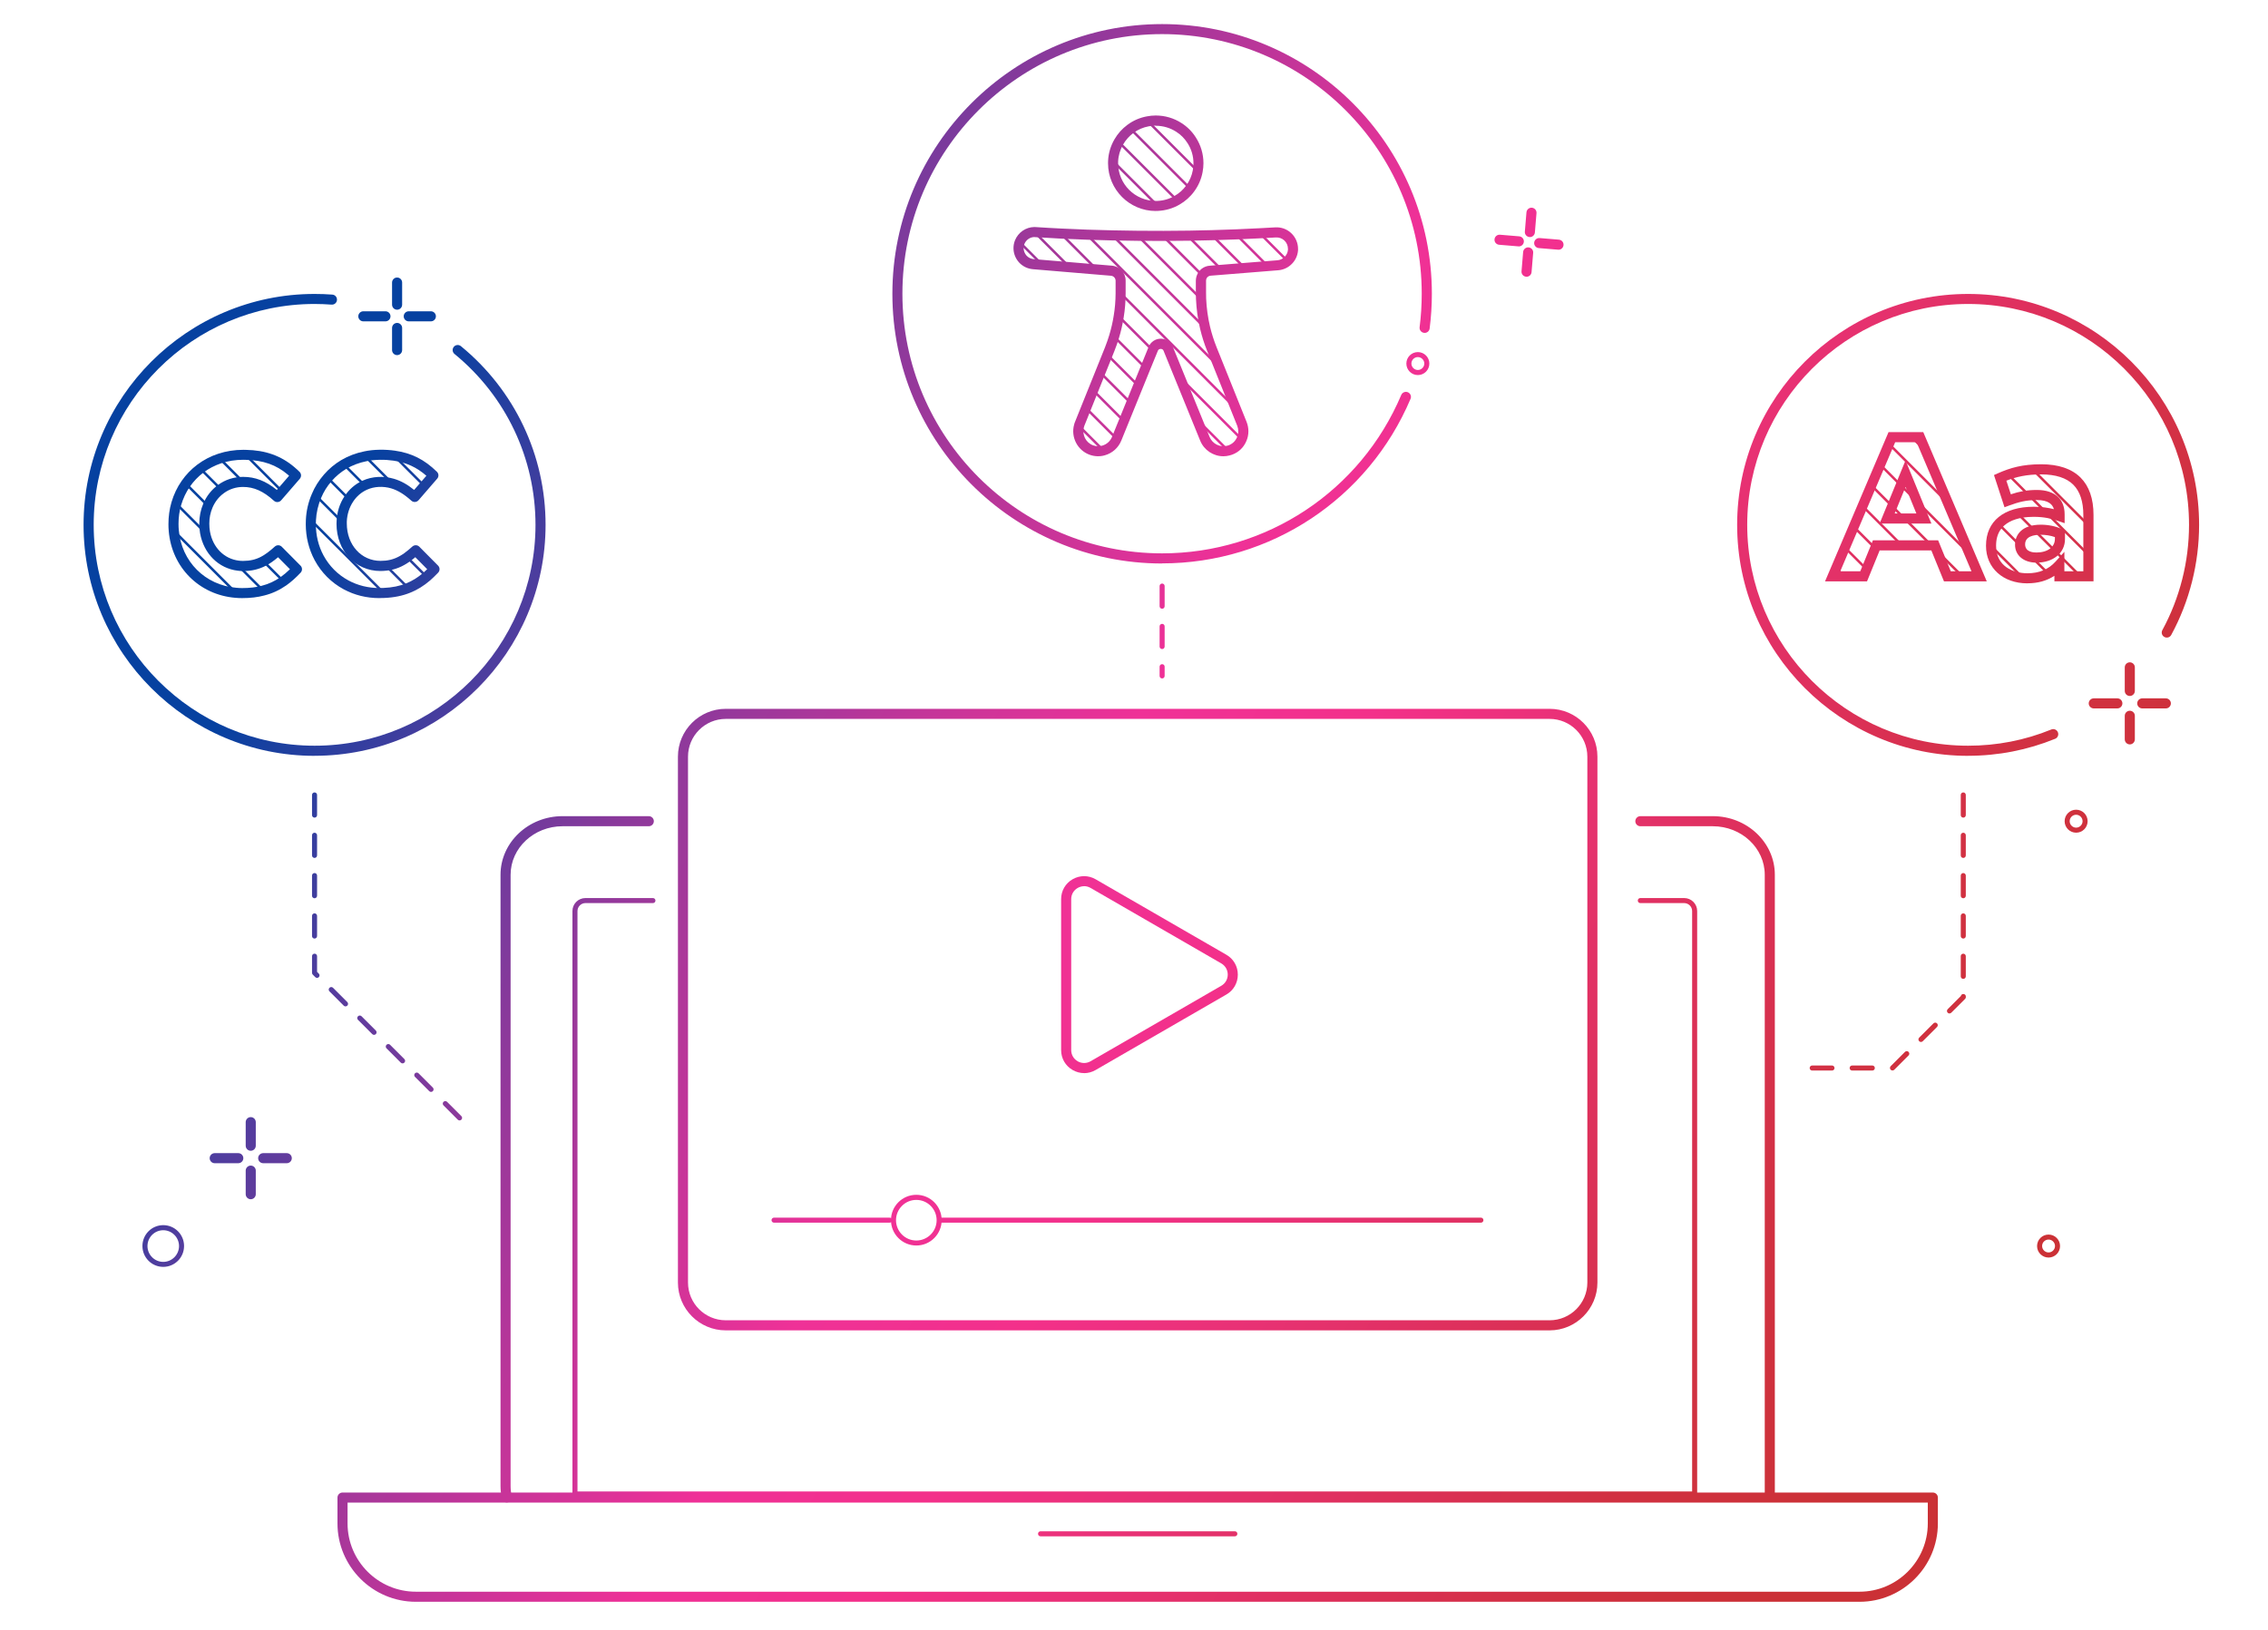 <?xml version="1.0" encoding="utf-8" ?>
<!DOCTYPE svg PUBLIC "-//W3C//DTD SVG 1.1//EN" "http://www.w3.org/Graphics/SVG/1.1/DTD/svg11.dtd">
<svg xmlns="http://www.w3.org/2000/svg" xmlns:xlink="http://www.w3.org/1999/xlink" id="uuid-5317eb02-c0d0-44a8-8c12-be7ce131f41e" data-name="Ebene 1" viewBox="0 0 450 323.44"><defs><linearGradient id="uuid-0c136668-134b-4834-8311-d3938f291d9a" data-name="AUNDS-VERLAUF" x1="22.03" y1="100.99" x2="366.84" y2="295.19" gradientUnits="userSpaceOnUse"><stop offset="0" stop-color="#0641a0"/><stop offset=".1" stop-color="#0641a0"/><stop offset=".2" stop-color="#4b3d9e"/><stop offset=".3" stop-color="#8b399b"/><stop offset=".4" stop-color="#c13599"/><stop offset=".5" stop-color="#ef3197"/><stop offset=".6" stop-color="#f3308a"/><stop offset=".7" stop-color="#e83174"/><stop offset=".8" stop-color="#dd305a"/><stop offset=".9" stop-color="#d13141"/><stop offset="1" stop-color="#cb3136"/></linearGradient><linearGradient id="uuid-9f651729-fc02-4b9a-904b-e1bb169cda7a" data-name="AUNDS-VERLAUF" x1="25.06" y1="95.61" x2="369.87" y2="289.81" xlink:href="#uuid-0c136668-134b-4834-8311-d3938f291d9a"/><linearGradient id="uuid-9c66f348-9679-430c-94d8-7b98a54aa9cc" data-name="AUNDS-VERLAUF" x1="22.83" y1="99.56" x2="367.64" y2="293.76" xlink:href="#uuid-0c136668-134b-4834-8311-d3938f291d9a"/><linearGradient id="uuid-86243764-5089-4371-af9c-5bdd7c9faa66" data-name="AUNDS-VERLAUF" x1="24.5" y1="96.6" x2="369.31" y2="290.81" xlink:href="#uuid-0c136668-134b-4834-8311-d3938f291d9a"/><linearGradient id="uuid-07761122-5118-4b48-80fa-bfa976ff4d50" data-name="AUNDS-VERLAUF" x1="27.34" y1="91.57" x2="372.14" y2="285.77" xlink:href="#uuid-0c136668-134b-4834-8311-d3938f291d9a"/><linearGradient id="uuid-36e09663-a310-442c-bcb1-3e6da6fa472a" data-name="AUNDS-VERLAUF" x1="29.34" y1="88.02" x2="374.14" y2="282.22" xlink:href="#uuid-0c136668-134b-4834-8311-d3938f291d9a"/><linearGradient id="uuid-8e8e9eb5-6e8e-4527-a0b6-5bfbd6a90538" data-name="AUNDS-VERLAUF" x1="27.32" y1="91.6" x2="372.13" y2="285.8" xlink:href="#uuid-0c136668-134b-4834-8311-d3938f291d9a"/><linearGradient id="uuid-65969818-b913-417b-8197-fba523a67519" data-name="AUNDS-VERLAUF" x1="31.07" y1="84.94" x2="375.88" y2="279.15" xlink:href="#uuid-0c136668-134b-4834-8311-d3938f291d9a"/><linearGradient id="uuid-e3198d4f-c1a8-4039-a62d-89cac3678a82" data-name="AUNDS-VERLAUF" x1="29.28" y1="88.12" x2="374.09" y2="282.32" xlink:href="#uuid-0c136668-134b-4834-8311-d3938f291d9a"/><linearGradient id="uuid-a8fbc492-b55f-4f4c-84b1-8b820b495b44" data-name="AUNDS-VERLAUF" x1="32.37" y1="82.63" x2="377.18" y2="276.83" xlink:href="#uuid-0c136668-134b-4834-8311-d3938f291d9a"/><linearGradient id="uuid-2865fcca-51e8-4645-bca9-8b4a7d258cbe" data-name="AUNDS-VERLAUF" x1="29.94" y1="86.95" x2="374.75" y2="281.15" xlink:href="#uuid-0c136668-134b-4834-8311-d3938f291d9a"/><linearGradient id="uuid-8f3e0295-46c4-46a0-8f68-a5b0fe8603a9" data-name="AUNDS-VERLAUF" x1="33.77" y1="80.14" x2="378.58" y2="274.34" xlink:href="#uuid-0c136668-134b-4834-8311-d3938f291d9a"/><linearGradient id="uuid-8bd07bf0-5606-41b2-911e-1bf3e2446442" data-name="AUNDS-VERLAUF" x1="32.46" y1="82.47" x2="377.27" y2="276.67" xlink:href="#uuid-0c136668-134b-4834-8311-d3938f291d9a"/><linearGradient id="uuid-72d9f13c-85d2-4369-85cb-a810367c69de" data-name="AUNDS-VERLAUF" x1="31.71" y1="83.8" x2="376.52" y2="278" xlink:href="#uuid-0c136668-134b-4834-8311-d3938f291d9a"/><linearGradient id="uuid-85817b46-22c0-4a84-abbc-0becb7081792" data-name="AUNDS-VERLAUF" x1="34.63" y1="78.63" x2="379.43" y2="272.83" xlink:href="#uuid-0c136668-134b-4834-8311-d3938f291d9a"/><linearGradient id="uuid-a48ffcee-4575-4af1-814d-0077b7268b4c" data-name="AUNDS-VERLAUF" x1="36.54" y1="75.23" x2="381.35" y2="269.43" xlink:href="#uuid-0c136668-134b-4834-8311-d3938f291d9a"/><linearGradient id="uuid-06d98a0e-9c1a-420c-bf95-098d934dd019" data-name="AUNDS-VERLAUF" x1="38.13" y1="72.4" x2="382.94" y2="266.6" xlink:href="#uuid-0c136668-134b-4834-8311-d3938f291d9a"/><linearGradient id="uuid-a09f0779-542f-44b6-af62-8ed220ac453c" data-name="AUNDS-VERLAUF" x1="39.51" y1="69.95" x2="384.32" y2="264.15" xlink:href="#uuid-0c136668-134b-4834-8311-d3938f291d9a"/><linearGradient id="uuid-d7ca809c-6f98-4767-91b4-c385810454d7" data-name="AUNDS-VERLAUF" x1="99.24" y1="-36.09" x2="444.04" y2="158.11" xlink:href="#uuid-0c136668-134b-4834-8311-d3938f291d9a"/><linearGradient id="uuid-001fa194-5111-4fd4-86b2-af86ba8d0bb6" data-name="AUNDS-VERLAUF" x1="101.14" y1="-39.46" x2="445.94" y2="154.74" xlink:href="#uuid-0c136668-134b-4834-8311-d3938f291d9a"/><linearGradient id="uuid-d9c91a7a-0a6d-4b98-bba6-ca5c6026f0b4" data-name="AUNDS-VERLAUF" x1="103.32" y1="-43.34" x2="448.13" y2="150.86" xlink:href="#uuid-0c136668-134b-4834-8311-d3938f291d9a"/><linearGradient id="uuid-e643e267-752f-4ad2-a7b1-b2ac403dc2cc" data-name="AUNDS-VERLAUF" x1="105.19" y1="-46.67" x2="450" y2="147.54" xlink:href="#uuid-0c136668-134b-4834-8311-d3938f291d9a"/><linearGradient id="uuid-7532cdf1-9121-4212-b896-001a2b0b82a1" data-name="AUNDS-VERLAUF" x1="106.42" y1="-48.84" x2="451.23" y2="145.36" xlink:href="#uuid-0c136668-134b-4834-8311-d3938f291d9a"/><linearGradient id="uuid-0caf6793-a091-4412-9519-9769376a7b81" data-name="AUNDS-VERLAUF" x1="108.59" y1="-52.69" x2="453.39" y2="141.51" xlink:href="#uuid-0c136668-134b-4834-8311-d3938f291d9a"/><linearGradient id="uuid-0c3e9a83-967e-4c56-b89d-8a018f02868a" data-name="AUNDS-VERLAUF" x1="108.1" y1="-51.82" x2="452.91" y2="142.38" xlink:href="#uuid-0c136668-134b-4834-8311-d3938f291d9a"/><linearGradient id="uuid-86e8409e-9078-4977-8512-76c87669a20b" data-name="AUNDS-VERLAUF" x1="111.33" y1="-57.57" x2="456.14" y2="136.63" xlink:href="#uuid-0c136668-134b-4834-8311-d3938f291d9a"/><linearGradient id="uuid-b2305868-029c-489f-aebe-0f7edf32515e" data-name="AUNDS-VERLAUF" x1="110.51" y1="-56.1" x2="455.31" y2="138.1" xlink:href="#uuid-0c136668-134b-4834-8311-d3938f291d9a"/><linearGradient id="uuid-a3faf3d7-c095-4168-b3d2-fd06f8aad032" data-name="AUNDS-VERLAUF" x1="113.83" y1="-62.01" x2="458.64" y2="132.2" xlink:href="#uuid-0c136668-134b-4834-8311-d3938f291d9a"/><linearGradient id="uuid-5844f1ac-68e9-436f-aeb3-755566f0aca8" data-name="AUNDS-VERLAUF" x1="109.6" y1="-54.49" x2="454.41" y2="139.72" xlink:href="#uuid-0c136668-134b-4834-8311-d3938f291d9a"/><linearGradient id="uuid-ba3f98ad-11e2-4a19-9b49-202fb5838e8c" data-name="AUNDS-VERLAUF" x1="111.56" y1="-57.98" x2="456.37" y2="136.23" xlink:href="#uuid-0c136668-134b-4834-8311-d3938f291d9a"/><linearGradient id="uuid-9574159e-a511-4db5-93cb-5e274ee6e46c" data-name="AUNDS-VERLAUF" x1="114.08" y1="-62.45" x2="458.89" y2="131.75" xlink:href="#uuid-0c136668-134b-4834-8311-d3938f291d9a"/><linearGradient id="uuid-f49938e9-4f3d-4190-b699-0debce301f40" data-name="AUNDS-VERLAUF" x1="116.14" y1="-66.09" x2="460.94" y2="128.11" xlink:href="#uuid-0c136668-134b-4834-8311-d3938f291d9a"/><linearGradient id="uuid-765d8240-13e7-4443-b7b3-1d957ac07951" data-name="AUNDS-VERLAUF" x1="118.09" y1="-69.57" x2="462.9" y2="124.63" xlink:href="#uuid-0c136668-134b-4834-8311-d3938f291d9a"/><linearGradient id="uuid-cb3d805f-c0b9-48d7-a965-37f86ca8ea2e" data-name="AUNDS-VERLAUF" x1="121.81" y1="-46.96" x2="456.93" y2="150.76" xlink:href="#uuid-0c136668-134b-4834-8311-d3938f291d9a"/><linearGradient id="uuid-5002789a-418c-47ea-bde9-adf305b4831d" data-name="AUNDS-VERLAUF" x1="128.68" y1="-58.6" x2="463.8" y2="139.12" xlink:href="#uuid-0c136668-134b-4834-8311-d3938f291d9a"/><clipPath id="uuid-6bf94089-c169-431d-ac42-0efdaeb06a72"><path d="M667.81-272.5c0,9.32-7.56,16.88-16.88,16.88s-16.88-7.56-16.88-16.88,7.56-16.88,16.88-16.88,16.88,7.56,16.88,16.88ZM698.24-245.18c-30.37,1.9-65.51,1.82-94.78-.12-3.67-.24-6.78,2.67-6.78,6.35h0c0,3.31,2.53,6.06,5.83,6.34l30.91,2.61c2.04.17,3.6,1.87,3.61,3.92v4.61c.03,7.68-1.44,15.3-4.3,22.43l-11.89,29.6c-1.66,4.13.43,8.82,4.62,10.34h0c3.98,1.45,8.39-.51,9.99-4.43l14.52-35.64c.49-1.19,1.65-1.97,2.94-1.97h0c1.29,0,2.45.78,2.94,1.97l14.52,35.64c1.6,3.92,6.01,5.88,9.99,4.43h0c4.18-1.52,6.28-6.21,4.62-10.34l-11.89-29.62c-2.86-7.12-4.32-14.72-4.31-22.39v-4.66c0-2.05,1.59-3.76,3.63-3.92l26.79-2.15c3.22-.26,5.76-2.84,5.98-6.06h0c.26-3.93-2.99-7.18-6.92-6.93Z" style="fill: none;"/></clipPath><linearGradient id="uuid-f6c0d1f3-ec1d-49c9-85f8-ca979f4a21ce" data-name="AUNDS-VERLAUF" x1="74.87" y1="7.18" x2="419.67" y2="201.38" xlink:href="#uuid-0c136668-134b-4834-8311-d3938f291d9a"/><linearGradient id="uuid-540fb8c1-1f7b-4fa4-9ae8-28a979cafb42" data-name="AUNDS-VERLAUF" x1="76.6" y1="4.09" x2="421.41" y2="198.29" xlink:href="#uuid-0c136668-134b-4834-8311-d3938f291d9a"/><linearGradient id="uuid-f27b101b-f2ad-491e-b058-d8a926ebbf78" data-name="AUNDS-VERLAUF" x1="78.45" y1=".82" x2="423.26" y2="195.02" xlink:href="#uuid-0c136668-134b-4834-8311-d3938f291d9a"/><linearGradient id="uuid-77db3159-738c-41f3-8a6c-d1b0f1e64491" data-name="AUNDS-VERLAUF" x1="80.3" y1="-2.46" x2="425.11" y2="191.74" xlink:href="#uuid-0c136668-134b-4834-8311-d3938f291d9a"/><linearGradient id="uuid-8c60630c-3d46-404e-9c46-0ffacdb90083" data-name="AUNDS-VERLAUF" x1="82.14" y1="-5.74" x2="426.95" y2="188.46" xlink:href="#uuid-0c136668-134b-4834-8311-d3938f291d9a"/><linearGradient id="uuid-f4dd3655-1873-41a1-8e85-c0cb77cdedbc" data-name="AUNDS-VERLAUF" x1="87.66" y1="-15.53" x2="432.47" y2="178.67" xlink:href="#uuid-0c136668-134b-4834-8311-d3938f291d9a"/><linearGradient id="uuid-b7d7d0bf-c478-4acb-8a80-08fb2badc47d" data-name="AUNDS-VERLAUF" x1="80.93" y1="-3.59" x2="425.74" y2="190.61" xlink:href="#uuid-0c136668-134b-4834-8311-d3938f291d9a"/><linearGradient id="uuid-1217daed-45e2-4ae3-b24d-248c59b2afd8" data-name="AUNDS-VERLAUF" x1="84" y1="-9.04" x2="428.81" y2="185.16" xlink:href="#uuid-0c136668-134b-4834-8311-d3938f291d9a"/><linearGradient id="uuid-34339aba-cc7c-4e4b-bfee-e3177bdcad98" data-name="AUNDS-VERLAUF" x1="88.99" y1="-17.91" x2="433.8" y2="176.3" xlink:href="#uuid-0c136668-134b-4834-8311-d3938f291d9a"/><linearGradient id="uuid-bb2849f0-3109-45cb-a27e-dfcb15502548" data-name="AUNDS-VERLAUF" x1="83.11" y1="-7.46" x2="427.92" y2="186.74" xlink:href="#uuid-0c136668-134b-4834-8311-d3938f291d9a"/><linearGradient id="uuid-093e57f8-6b44-480e-b2cc-0dfda2c31742" data-name="AUNDS-VERLAUF" x1="85.89" y1="-12.4" x2="430.7" y2="181.8" xlink:href="#uuid-0c136668-134b-4834-8311-d3938f291d9a"/><linearGradient id="uuid-a2d2218d-5fda-4bd0-899b-c10ec693c1f1" data-name="AUNDS-VERLAUF" x1="90.11" y1="-19.89" x2="434.92" y2="174.31" xlink:href="#uuid-0c136668-134b-4834-8311-d3938f291d9a"/><linearGradient id="uuid-a3c8fb56-4bc2-49df-a69e-a89b0f409c36" data-name="AUNDS-VERLAUF" x1="86.44" y1="-13.36" x2="431.24" y2="180.84" xlink:href="#uuid-0c136668-134b-4834-8311-d3938f291d9a"/><linearGradient id="uuid-d19c346b-8a84-434c-8c60-2d65cc8f7b69" data-name="AUNDS-VERLAUF" x1="89.49" y1="-18.78" x2="434.29" y2="175.42" xlink:href="#uuid-0c136668-134b-4834-8311-d3938f291d9a"/><linearGradient id="uuid-9f953115-f558-4400-9cb0-cff302cc3f33" data-name="AUNDS-VERLAUF" x1="91.38" y1="-22.14" x2="436.19" y2="172.06" xlink:href="#uuid-0c136668-134b-4834-8311-d3938f291d9a"/><linearGradient id="uuid-8776458d-94d6-4f1e-8a22-b23df9888026" data-name="AUNDS-VERLAUF" x1="93.1" y1="-25.2" x2="437.91" y2="169" xlink:href="#uuid-0c136668-134b-4834-8311-d3938f291d9a"/><linearGradient id="uuid-1066c9a1-19fd-454e-9d56-1b5b5d1afb5d" data-name="AUNDS-VERLAUF" x1="94.73" y1="-28.08" x2="439.53" y2="166.12" xlink:href="#uuid-0c136668-134b-4834-8311-d3938f291d9a"/><linearGradient id="uuid-c4d16ab8-5684-48c0-bfe4-8c80d7cfc839" data-name="AUNDS-VERLAUF" x1="96.02" y1="-30.38" x2="440.83" y2="163.82" xlink:href="#uuid-0c136668-134b-4834-8311-d3938f291d9a"/><linearGradient id="uuid-932ecc54-f5b1-4f5d-904f-08e5d8dfaeb9" data-name="AUNDS-VERLAUF" x1="98.58" y1="-34.93" x2="443.39" y2="159.27" xlink:href="#uuid-0c136668-134b-4834-8311-d3938f291d9a"/><linearGradient id="uuid-a412ce73-2c11-43fd-8c1f-1d024994dc50" data-name="AUNDS-VERLAUF" x1="100.23" y1="-37.86" x2="445.04" y2="156.34" xlink:href="#uuid-0c136668-134b-4834-8311-d3938f291d9a"/><linearGradient id="uuid-6cb9f0b3-4b97-4b51-b198-7c4d41c8e017" data-name="AUNDS-VERLAUF" x1="97.26" y1="-32.57" x2="442.06" y2="161.63" xlink:href="#uuid-0c136668-134b-4834-8311-d3938f291d9a"/><linearGradient id="uuid-43743339-1b1a-4733-8dff-69f22943beda" data-name="AUNDS-VERLAUF" x1="101.89" y1="-40.79" x2="446.69" y2="153.41" xlink:href="#uuid-0c136668-134b-4834-8311-d3938f291d9a"/><linearGradient id="uuid-5e5ff412-aa01-4488-b750-a970db354e14" data-name="AUNDS-VERLAUF" x1="98.5" y1="-34.77" x2="443.3" y2="159.43" xlink:href="#uuid-0c136668-134b-4834-8311-d3938f291d9a"/><linearGradient id="uuid-d28e9dbe-adb0-4bfc-b523-004e2daff63e" data-name="AUNDS-VERLAUF" x1="103.54" y1="-43.73" x2="448.34" y2="150.48" xlink:href="#uuid-0c136668-134b-4834-8311-d3938f291d9a"/><linearGradient id="uuid-c2a01ac2-d7c7-4869-bc06-71f5332b47ac" data-name="AUNDS-VERLAUF" x1="99.8" y1="-37.09" x2="444.61" y2="157.11" xlink:href="#uuid-0c136668-134b-4834-8311-d3938f291d9a"/><linearGradient id="uuid-97762e03-120c-4172-9027-d2bb533461c0" data-name="AUNDS-VERLAUF" x1="105.19" y1="-46.66" x2="450" y2="147.54" xlink:href="#uuid-0c136668-134b-4834-8311-d3938f291d9a"/><linearGradient id="uuid-b450d73f-9ccd-4f5b-ac88-f41afad54ebd" data-name="AUNDS-VERLAUF" x1="12.36" y1="118.16" x2="357.17" y2="312.36" xlink:href="#uuid-0c136668-134b-4834-8311-d3938f291d9a"/><linearGradient id="uuid-709e42d1-e50d-4289-b6d3-e36a83e2df81" data-name="AUNDS-VERLAUF" x1="45.21" y1="59.83" x2="390.02" y2="254.03" xlink:href="#uuid-0c136668-134b-4834-8311-d3938f291d9a"/><linearGradient id="uuid-e6d46c39-2acf-483a-8b57-cd3c03e190c1" data-name="AUNDS-VERLAUF" x1="-10.85" y1="159.37" x2="333.96" y2="353.57" xlink:href="#uuid-0c136668-134b-4834-8311-d3938f291d9a"/><linearGradient id="uuid-37c3ec83-12c7-4499-84e2-06259bb812fa" data-name="AUNDS-VERLAUF" x1="-15.71" y1="168.01" x2="329.09" y2="362.21" xlink:href="#uuid-0c136668-134b-4834-8311-d3938f291d9a"/><linearGradient id="uuid-1ddc202b-9f57-41dc-924c-9a5e74ac00d0" data-name="AUNDS-VERLAUF" x1="-15.88" y1="168.29" x2="328.93" y2="362.49" xlink:href="#uuid-0c136668-134b-4834-8311-d3938f291d9a"/><linearGradient id="uuid-ee62e66e-7118-4b2e-a45c-ddeec822150c" data-name="AUNDS-VERLAUF" x1="-24.33" y1="183.3" x2="320.48" y2="377.5" xlink:href="#uuid-0c136668-134b-4834-8311-d3938f291d9a"/><linearGradient id="uuid-a1407217-5296-42da-9b67-84db09c948a1" data-name="AUNDS-VERLAUF" x1="-28.44" y1="190.6" x2="316.37" y2="384.8" xlink:href="#uuid-0c136668-134b-4834-8311-d3938f291d9a"/><linearGradient id="uuid-12e6e23a-d9d0-47e6-9e3c-3e51303d763a" data-name="AUNDS-VERLAUF" x1="-25.23" y1="184.9" x2="319.58" y2="379.1" xlink:href="#uuid-0c136668-134b-4834-8311-d3938f291d9a"/><linearGradient id="uuid-0a7eebfa-cf0d-419e-bfa2-757a9b3db4b6" data-name="AUNDS-VERLAUF" x1="-27.54" y1="189.01" x2="317.27" y2="383.21" xlink:href="#uuid-0c136668-134b-4834-8311-d3938f291d9a"/><linearGradient id="uuid-b8490f7f-10b5-4545-aa5c-4ab9d4ed0d77" data-name="AUNDS-VERLAUF" x1="114.18" y1="-62.62" x2="458.98" y2="131.58" xlink:href="#uuid-0c136668-134b-4834-8311-d3938f291d9a"/><linearGradient id="uuid-3d89b1fd-83c0-4b83-a51f-079b5c086953" data-name="AUNDS-VERLAUF" x1="110.65" y1="-56.36" x2="455.46" y2="137.84" xlink:href="#uuid-0c136668-134b-4834-8311-d3938f291d9a"/><linearGradient id="uuid-a030dbe6-5a64-45ed-97dd-a244b6908c1c" data-name="AUNDS-VERLAUF" x1="113.22" y1="-60.92" x2="458.03" y2="133.28" xlink:href="#uuid-0c136668-134b-4834-8311-d3938f291d9a"/><linearGradient id="uuid-15633469-1aa5-4e4c-9a07-988b2d25dd92" data-name="AUNDS-VERLAUF" x1="111.61" y1="-58.06" x2="456.42" y2="136.14" xlink:href="#uuid-0c136668-134b-4834-8311-d3938f291d9a"/><linearGradient id="uuid-03f9d2da-0620-49f2-89ca-521d340cbc7b" data-name="AUNDS-VERLAUF" x1="104.05" y1="-44.63" x2="448.86" y2="149.57" xlink:href="#uuid-0c136668-134b-4834-8311-d3938f291d9a"/><linearGradient id="uuid-4a746abc-cf3b-41a6-b2a7-0c4af0902863" data-name="AUNDS-VERLAUF" x1="99.94" y1="-37.33" x2="444.75" y2="156.87" xlink:href="#uuid-0c136668-134b-4834-8311-d3938f291d9a"/><linearGradient id="uuid-28df6794-45e6-4c80-a172-4a0b9c519864" data-name="AUNDS-VERLAUF" x1="103.15" y1="-43.04" x2="447.96" y2="151.16" xlink:href="#uuid-0c136668-134b-4834-8311-d3938f291d9a"/><linearGradient id="uuid-610df1ea-c18d-4e30-97c4-151171c1113c" data-name="AUNDS-VERLAUF" x1="100.84" y1="-38.93" x2="445.64" y2="155.27" xlink:href="#uuid-0c136668-134b-4834-8311-d3938f291d9a"/><linearGradient id="uuid-32c15f1a-f176-48d3-a376-647e70ba1991" data-name="AUNDS-VERLAUF" x1="53.97" y1="44.28" x2="398.78" y2="238.49" xlink:href="#uuid-0c136668-134b-4834-8311-d3938f291d9a"/><linearGradient id="uuid-130f0c63-17d5-46e7-aa40-914e0a3177a9" data-name="AUNDS-VERLAUF" x1="50.11" y1="51.13" x2="394.92" y2="245.33" xlink:href="#uuid-0c136668-134b-4834-8311-d3938f291d9a"/><linearGradient id="uuid-d2db78a2-7d70-4c3b-982c-69099a73601a" data-name="AUNDS-VERLAUF" x1="53.13" y1="45.78" x2="397.93" y2="239.98" xlink:href="#uuid-0c136668-134b-4834-8311-d3938f291d9a"/><linearGradient id="uuid-aa898ebe-ad58-4c78-9799-4622d19ab5d7" data-name="AUNDS-VERLAUF" x1="50.96" y1="49.63" x2="395.76" y2="243.83" xlink:href="#uuid-0c136668-134b-4834-8311-d3938f291d9a"/><linearGradient id="uuid-c9559e58-b44f-4ed6-b010-55922a62ebd5" data-name="AUNDS-VERLAUF" x1="-38.02" y1="207.61" x2="306.79" y2="401.81" xlink:href="#uuid-0c136668-134b-4834-8311-d3938f291d9a"/><linearGradient id="uuid-4467892f-4ea4-4a19-9743-d38c9b331550" data-name="AUNDS-VERLAUF" x1="52.07" y1="47.66" x2="396.87" y2="241.86" xlink:href="#uuid-0c136668-134b-4834-8311-d3938f291d9a"/><linearGradient id="uuid-1601f76e-d271-45df-bf28-c84844f0dfd5" data-name="AUNDS-VERLAUF" x1="96.81" y1="-31.77" x2="441.61" y2="162.43" xlink:href="#uuid-0c136668-134b-4834-8311-d3938f291d9a"/><linearGradient id="uuid-3763e1b3-6150-4011-b159-631da1352ea9" data-name="AUNDS-VERLAUF" x1="89.43" y1="-18.68" x2="434.24" y2="175.52" xlink:href="#uuid-0c136668-134b-4834-8311-d3938f291d9a"/><linearGradient id="uuid-422acb3a-63cd-4013-a7d2-057bc2d09171" data-name="AUNDS-VERLAUF" x1="-3.88" y1="146.99" x2="340.93" y2="341.19" xlink:href="#uuid-0c136668-134b-4834-8311-d3938f291d9a"/><linearGradient id="uuid-78a44a49-da1c-44c7-bcc3-f081de55c5c5" data-name="AUNDS-VERLAUF" x1="14.25" y1="114.8" x2="359.06" y2="309.01" xlink:href="#uuid-0c136668-134b-4834-8311-d3938f291d9a"/><linearGradient id="uuid-4b7a2c1e-feef-42c4-9dbd-9a163628a90d" data-name="AUNDS-VERLAUF" x1="29.01" y1="88.6" x2="373.82" y2="282.8" xlink:href="#uuid-0c136668-134b-4834-8311-d3938f291d9a"/><linearGradient id="uuid-4fa88dcb-9dfa-4dee-879f-fd9740f61811" data-name="AUNDS-VERLAUF" x1="30.24" y1="86.42" x2="375.05" y2="280.62" xlink:href="#uuid-0c136668-134b-4834-8311-d3938f291d9a"/><linearGradient id="uuid-95bbb76b-40fb-4ea1-a339-3132ed1f05eb" data-name="AUNDS-VERLAUF" x1="109.41" y1="-54.16" x2="454.22" y2="140.05" xlink:href="#uuid-0c136668-134b-4834-8311-d3938f291d9a"/><linearGradient id="uuid-51401f5d-93e7-4212-a496-d5b82b7a28cd" data-name="AUNDS-VERLAUF" x1="90.51" y1="-20.59" x2="435.32" y2="173.61" xlink:href="#uuid-0c136668-134b-4834-8311-d3938f291d9a"/><linearGradient id="uuid-e69dc2db-1bd9-49c0-b79c-293c3092af83" data-name="AUNDS-VERLAUF" x1="-2.75" y1="144.99" x2="342.06" y2="339.19" xlink:href="#uuid-0c136668-134b-4834-8311-d3938f291d9a"/><linearGradient id="uuid-93f34843-efe5-4ae6-b4c1-002b62c227ec" data-name="AUNDS-VERLAUF" x1="71.07" y1="13.92" x2="415.88" y2="208.12" xlink:href="#uuid-0c136668-134b-4834-8311-d3938f291d9a"/><linearGradient id="uuid-205dce30-3f22-4c23-86e0-2b07b03e7cb5" data-name="AUNDS-VERLAUF" x1="61.9" y1="30.21" x2="406.7" y2="224.41" xlink:href="#uuid-0c136668-134b-4834-8311-d3938f291d9a"/><linearGradient id="uuid-ca0e1769-9803-44d5-a4b6-142a3552b0e7" data-name="AUNDS-VERLAUF" x1="27.12" y1="91.96" x2="371.93" y2="286.16" xlink:href="#uuid-0c136668-134b-4834-8311-d3938f291d9a"/><linearGradient id="uuid-31b1d91b-5ad7-4c8c-8f3f-6b5b4cef7a90" data-name="AUNDS-VERLAUF" x1="33.68" y1="80.31" x2="378.49" y2="274.51" xlink:href="#uuid-0c136668-134b-4834-8311-d3938f291d9a"/><linearGradient id="uuid-c4e4b6e0-617e-454e-a9b6-d7da2d860efc" data-name="AUNDS-VERLAUF" x1="89.64" y1="-19.05" x2="434.45" y2="175.15" xlink:href="#uuid-0c136668-134b-4834-8311-d3938f291d9a"/><linearGradient id="uuid-e917ed03-95ed-41f3-b7cd-4c1361a80d84" data-name="AUNDS-VERLAUF" x1="27.76" y1="90.83" x2="372.56" y2="285.03" xlink:href="#uuid-0c136668-134b-4834-8311-d3938f291d9a"/><linearGradient id="uuid-be9a0f28-05e3-42a4-ac51-e974636c7e6f" data-name="AUNDS-VERLAUF" x1=".16" y1="139.82" x2="344.97" y2="334.03" xlink:href="#uuid-0c136668-134b-4834-8311-d3938f291d9a"/></defs><g><path d="M46.8,117.88c-.06,0-.13-.02-.18-.07l-12.32-12.32c-.1-.1-.1-.26,0-.35.1-.1.26-.1.35,0l12.32,12.32c.1.1.1.26,0,.35-.05.05-.11.07-.18.07Z" style="fill: url('#uuid-0c136668-134b-4834-8311-d3938f291d9a');"/><path d="M40.67,105.89c-.06,0-.13-.02-.18-.07l-5.69-5.69c-.1-.1-.1-.26,0-.35.1-.1.26-.1.35,0l5.69,5.69c.1.1.1.26,0,.35-.05.05-.11.07-.18.07Z" style="fill: url('#uuid-9f651729-fc02-4b9a-904b-e1bb169cda7a');"/><path d="M52.22,117.44c-.06,0-.13-.02-.18-.07l-4.94-4.94c-.1-.1-.1-.26,0-.35.1-.1.26-.1.35,0l4.94,4.94c.1.1.1.26,0,.35-.05.05-.11.07-.18.07Z" style="fill: url('#uuid-9c66f348-9679-430c-94d8-7b98a54aa9cc');"/><path d="M56.23,115.59c-.06,0-.13-.02-.18-.07l-3.97-3.97c-.1-.1-.1-.26,0-.35.1-.1.26-.1.35,0l3.97,3.97c.1.1.1.26,0,.35-.05.05-.11.07-.18.07Z" style="fill: url('#uuid-86243764-5089-4371-af9c-5bdd7c9faa66');"/><path d="M41.24,100.6c-.06,0-.13-.02-.18-.07l-4.37-4.37c-.1-.1-.1-.26,0-.35.1-.1.26-.1.35,0l4.37,4.37c.1.1.1.26,0,.35-.05.05-.11.07-.18.07Z" style="fill: url('#uuid-07761122-5118-4b48-80fa-bfa976ff4d50');"/><path d="M43.81,97.31c-.06,0-.13-.02-.18-.07l-4.07-4.07c-.1-.1-.1-.26,0-.35.1-.1.26-.1.35,0l4.07,4.07c.1.1.1.26,0,.35-.05.05-.11.07-.18.07Z" style="fill: url('#uuid-36e09663-a310-442c-bcb1-3e6da6fa472a');"/><path d="M68.68,116.32s-.08-.01-.12-.03c-.03-.01-.05-.03-.07-.05l-5.36-5.37c-.1-.1-.1-.26,0-.35.1-.1.26-.1.35,0l5.33,5.34s.03.02.04.03c.1.09.11.25.01.35-.05.05-.12.08-.18.08ZM68.67,116.08h0s0,0,0,0h0Z" style="fill: url('#uuid-8e8e9eb5-6e8e-4527-a0b6-5bfbd6a90538');"/><path d="M48.23,95.87c-.06,0-.13-.02-.18-.07l-4.64-4.64c-.1-.1-.1-.26,0-.35s.26-.1.35,0l4.64,4.64c.1.1.1.26,0,.35-.05.05-.11.07-.18.07Z" style="fill: url('#uuid-65969818-b913-417b-8197-fba523a67519');"/><path d="M76.14,117.92c-.06,0-.13-.02-.18-.07l-14.46-14.46c-.1-.1-.1-.26,0-.35.1-.1.26-.1.35,0l14.46,14.46c.1.1.1.26,0,.35-.05.05-.11.07-.18.07Z" style="fill: url('#uuid-e3198d4f-c1a8-4039-a62d-89cac3678a82');"/><path d="M55.98,97.76c-.06,0-.13-.02-.18-.07l-7.26-7.26c-.1-.1-.1-.26,0-.35.1-.1.26-.1.35,0l7.26,7.26c.1.1.1.26,0,.35-.05.05-.11.07-.18.07Z" style="fill: url('#uuid-a8fbc492-b55f-4f4c-84b1-8b820b495b44');"/><path d="M81.01,116.93c-.06,0-.13-.02-.18-.07l-4.43-4.43c-.1-.1-.1-.26,0-.35s.26-.1.35,0l4.43,4.43c.1.1.1.26,0,.35-.05.05-.11.07-.18.07Z" style="fill: url('#uuid-2865fcca-51e8-4645-bca9-8b4a7d258cbe');"/><path d="M58.7,94.62c-.06,0-.13-.02-.18-.07l-.84-.84c-.12-.08-.17-.25-.09-.37.08-.12.21-.17.33-.09.04.03.07.06.11.1l.85.85c.1.1.1.26,0,.35-.05.05-.11.07-.18.07Z" style="fill: url('#uuid-8f3e0295-46c4-46a0-8f68-a5b0fe8603a9');"/><path d="M67.79,103.71c-.06,0-.13-.02-.18-.07l-5.02-5.02c-.1-.1-.1-.26,0-.35.1-.1.26-.1.35,0l5.02,5.02c.1.1.1.26,0,.35-.05.05-.11.07-.18.07Z" style="fill: url('#uuid-8bd07bf0-5606-41b2-911e-1bf3e2446442');"/><path d="M84.63,114.69c-.06,0-.13-.02-.18-.07l-3.86-3.86c-.1-.1-.1-.26,0-.35.1-.1.26-.1.35,0l3.86,3.86c.1.1.1.26,0,.35-.05.05-.11.07-.18.07Z" style="fill: url('#uuid-72d9f13c-85d2-4369-85cb-a810367c69de');"/><path d="M69.2,99.26c-.06,0-.13-.02-.18-.07l-4.18-4.18c-.1-.1-.1-.26,0-.35.1-.1.26-.1.35,0l4.18,4.18c.1.1.1.26,0,.35-.05.05-.11.07-.18.07Z" style="fill: url('#uuid-85817b46-22c0-4a84-abbc-0becb7081792');"/><path d="M72.34,96.54c-.06,0-.13-.02-.18-.07l-4.13-4.13c-.1-.1-.1-.26,0-.35.1-.1.26-.1.35,0l4.13,4.13c.1.1.1.26,0,.35-.05.05-.11.07-.18.07Z" style="fill: url('#uuid-a48ffcee-4575-4af1-814d-0077b7268b4c');"/><path d="M77.87,96.21c-.06,0-.13-.02-.18-.07l-5.41-5.41c-.1-.1-.1-.26,0-.35.1-.1.26-.1.35,0l5.41,5.41c.1.1.1.26,0,.35-.05.05-.11.07-.18.07Z" style="fill: url('#uuid-06d98a0e-9c1a-420c-bf95-098d934dd019');"/><path d="M84.18,96.66c-.06,0-.13-.02-.18-.07l-5.99-5.99c-.1-.1-.1-.26,0-.35.1-.1.26-.1.35,0l5.99,5.99c.1.1.1.26,0,.35-.05.05-.11.07-.18.07Z" style="fill: url('#uuid-a09f0779-542f-44b6-af62-8ed220ac453c');"/><path d="M365.93,114.64c-.06,0-.13-.02-.18-.07l-1.26-1.26c-.1-.1-.1-.26,0-.35.1-.1.26-.1.35,0l1.26,1.26c.1.1.1.26,0,.35-.05.05-.11.07-.18.07Z" style="fill: url('#uuid-d7ca809c-6f98-4767-91b4-c385810454d7');"/><path d="M370.68,113.53c-.06,0-.13-.02-.18-.07l-4.26-4.26c-.1-.1-.1-.26,0-.35s.26-.1.35,0l4.26,4.26c.1.1.1.26,0,.35-.05.05-.11.07-.18.07Z" style="fill: url('#uuid-001fa194-5111-4fd4-86b2-af86ba8d0bb6');"/><path d="M372.39,109.37c-.06,0-.13-.02-.18-.07l-4.22-4.22c-.1-.1-.1-.26,0-.35s.26-.1.35,0l4.22,4.22c.1.1.1.26,0,.35-.05.05-.11.07-.18.07Z" style="fill: url('#uuid-d9c91a7a-0a6d-4b98-bba6-ca5c6026f0b4');"/><path d="M377.43,108.55c-.06,0-.13-.02-.18-.07l-7.51-7.51c-.1-.1-.1-.26,0-.35.1-.1.26-.1.35,0l7.51,7.51c.1.1.1.26,0,.35-.05.05-.11.07-.18.07Z" style="fill: url('#uuid-e643e267-752f-4ad2-a7b1-b2ac403dc2cc');"/><path d="M389.38,114.64c-.06,0-.13-.02-.18-.07l-17.71-17.71c-.1-.1-.1-.26,0-.35s.26-.1.35,0l17.71,17.71c.1.1.1.26,0,.35-.05.05-.11.07-.18.07Z" style="fill: url('#uuid-7532cdf1-9121-4212-b896-001a2b0b82a1');"/><path d="M391.27,110.67c-.06,0-.13-.02-.18-.07l-17.85-17.85c-.1-.1-.1-.26,0-.35s.26-.1.35,0l17.85,17.85c.1.1.1.26,0,.35-.05.05-.11.07-.18.07Z" style="fill: url('#uuid-0caf6793-a091-4412-9519-9769376a7b81');"/><path d="M401.43,114.97c-.06,0-.13-.02-.18-.07l-6.12-6.12c-.1-.1-.1-.26,0-.35.1-.1.26-.1.35,0l6.12,6.12c.1.1.1.26,0,.35-.05.05-.11.07-.18.07Z" style="fill: url('#uuid-0c3e9a83-967e-4c56-b89d-8a018f02868a');"/><path d="M386.92,100.46c-.06,0-.13-.02-.18-.07l-11.75-11.75c-.1-.1-.1-.26,0-.35.1-.1.26-.1.35,0l11.75,11.75c.1.1.1.26,0,.35-.05.05-.11.07-.18.07Z" style="fill: url('#uuid-86e8409e-9078-4977-8512-76c87669a20b');"/><path d="M401.03,108.72h0s-.05,0-.07-.01c-.07-.02-.12-.06-.16-.12l-4.25-4.25c-.1-.1-.1-.26,0-.35.1-.1.26-.1.35,0l4.3,4.3c.05.05.07.12.07.18h0c0,.14-.11.25-.24.25h0s0,0,0,0Z" style="fill: url('#uuid-b2305868-029c-489f-aebe-0f7edf32515e');"/><path d="M382.58,90.26c-.06,0-.13-.02-.18-.07l-3-3c-.1-.1-.1-.26,0-.35.1-.1.26-.1.35,0l3,3c.1.1.1.26,0,.35-.05.05-.11.07-.18.07Z" style="fill: url('#uuid-a3faf3d7-c095-4168-b3d2-fd06f8aad032');"/><path d="M406.46,114.14c-.06,0-.13-.02-.18-.07l-5.41-5.4c-.06-.05-.1-.12-.1-.19,0-.14.11-.25.25-.25h0c.07,0,.13.03.18.07l5.43,5.42c.1.1.1.26,0,.35-.05.05-.11.07-.18.07Z" style="fill: url('#uuid-5844f1ac-68e9-436f-aeb3-755566f0aca8');"/><path d="M412.82,114.64c-.06,0-.13-.02-.18-.07l-12.34-12.34c-.1-.1-.1-.26,0-.35.1-.1.26-.1.35,0l12.34,12.34c.1.1.1.26,0,.35-.05.05-.11.07-.18.07Z" style="fill: url('#uuid-ba3f98ad-11e2-4a19-9b49-202fb5838e8c');"/><path d="M414.46,110.42c-.06,0-.13-.02-.18-.07l-15.79-15.79c-.1-.1-.1-.26,0-.35s.26-.1.35,0l15.79,15.79c.1.1.1.26,0,.35-.05.05-.11.07-.18.07Z" style="fill: url('#uuid-9574159e-a511-4db5-93cb-5e274ee6e46c');"/><path d="M414.46,104.56c-.06,0-.13-.02-.18-.07l-10.92-10.92c-.1-.1-.1-.26,0-.35.1-.1.26-.1.35,0l10.92,10.92c.1.1.1.26,0,.35-.05.05-.11.07-.18.07Z" style="fill: url('#uuid-f49938e9-4f3d-4190-b699-0debce301f40');"/><path d="M413.47,97.71c-.06,0-.13-.02-.18-.07l-3.08-3.08c-.1-.1-.1-.26,0-.35.1-.1.26-.1.35,0l3.08,3.08c.1.1.1.26,0,.35-.05.05-.11.07-.18.07Z" style="fill: url('#uuid-765d8240-13e7-4443-b7b3-1d957ac07951');"/></g><g><path d="M394.2,115.37h-8.49l-2.51-6.15h-10.25l-2.51,6.15h-8.33l12.6-29.62h6.89l12.6,29.62ZM387.05,113.37h4.12l-10.9-25.62h-4.24l-10.9,25.62h3.97l2.51-6.15h12.94l2.51,6.15ZM383.21,103.89h-10.27l5.14-12.53,5.13,12.53ZM375.92,101.89h4.31l-2.15-5.26-2.15,5.26Z" style="fill: url('#uuid-cb3d805f-c0b9-48d7-a965-37f86ca8ea2e');"/><path d="M402.26,115.76c-4.83,0-8.21-3.05-8.21-7.42v-.08c0-4.82,3.54-7.7,9.46-7.7,1.64,0,2.93.21,4.01.48-.27-.94-1.08-1.81-3.38-1.81-2.11,0-3.6.39-5.45,1.07l-.97.36-2.09-6.39.83-.37c2.41-1.06,4.79-1.77,8.55-1.77,3.42,0,6.04.89,7.8,2.64,1.7,1.7,2.57,4.19,2.57,7.41v13.18h-7.76v-1.1c-1.5.99-3.29,1.49-5.34,1.49ZM403.51,102.56c-2.79,0-7.46.74-7.46,5.7v.08c0,4,3.34,5.42,6.21,5.42,2.35,0,4.19-.76,5.6-2.33l1.74-1.93v3.87h3.76v-11.18c0-2.66-.67-4.68-1.98-5.99-1.36-1.37-3.51-2.06-6.38-2.06s-5,.49-6.91,1.25l.89,2.7c1.62-.54,3.16-.86,5.16-.86,3.5,0,5.51,1.76,5.51,4.84v1.75l-1.32-.45c-1.23-.42-2.66-.81-4.81-.81ZM404.06,111.65c-2.54,0-4.25-1.43-4.25-3.55,0-1.96,1.34-3.98,5.11-3.98,1.5,0,3,.31,4.22.88l.58.27v1.7c0,2.76-2.33,4.68-5.66,4.68ZM404.92,106.12c-1.42,0-3.11.33-3.11,1.9s1.72,1.62,2.25,1.62c2.19,0,3.66-1.08,3.66-2.68v-.38c-.85-.3-1.82-.46-2.8-.46Z" style="fill: url('#uuid-5002789a-418c-47ea-bde9-adf305b4831d');"/></g><g style="clip-path: url('#uuid-6bf94089-c169-431d-ac42-0efdaeb06a72');"><g><line x1="284.53" y1="-242.34" x2="633.34" y2="106.47" style="fill: none; stroke: #000; stroke-miterlimit: 10; stroke-width: .5px;"/><line x1="287" y1="-244.81" x2="635.81" y2="104" style="fill: none; stroke: #000; stroke-miterlimit: 10; stroke-width: .5px;"/><line x1="289.47" y1="-247.28" x2="638.28" y2="101.53" style="fill: none; stroke: #000; stroke-miterlimit: 10; stroke-width: .5px;"/><line x1="291.94" y1="-249.75" x2="640.75" y2="99.06" style="fill: none; stroke: #000; stroke-miterlimit: 10; stroke-width: .5px;"/><line x1="294.41" y1="-252.22" x2="643.22" y2="96.59" style="fill: none; stroke: #000; stroke-miterlimit: 10; stroke-width: .5px;"/><line x1="296.88" y1="-254.69" x2="645.69" y2="94.12" style="fill: none; stroke: #000; stroke-miterlimit: 10; stroke-width: .5px;"/><line x1="299.35" y1="-257.16" x2="648.16" y2="91.65" style="fill: none; stroke: #000; stroke-miterlimit: 10; stroke-width: .5px;"/><line x1="301.83" y1="-259.63" x2="650.63" y2="89.18" style="fill: none; stroke: #000; stroke-miterlimit: 10; stroke-width: .5px;"/><line x1="304.3" y1="-262.1" x2="653.1" y2="86.7" style="fill: none; stroke: #000; stroke-miterlimit: 10; stroke-width: .5px;"/><line x1="306.77" y1="-264.57" x2="655.58" y2="84.23" style="fill: none; stroke: #000; stroke-miterlimit: 10; stroke-width: .5px;"/><line x1="309.24" y1="-267.05" x2="658.05" y2="81.76" style="fill: none; stroke: #000; stroke-miterlimit: 10; stroke-width: .5px;"/><line x1="311.71" y1="-269.52" x2="660.52" y2="79.29" style="fill: none; stroke: #000; stroke-miterlimit: 10; stroke-width: .5px;"/><line x1="314.18" y1="-271.99" x2="662.99" y2="76.82" style="fill: none; stroke: #000; stroke-miterlimit: 10; stroke-width: .5px;"/><line x1="316.65" y1="-274.46" x2="665.46" y2="74.35" style="fill: none; stroke: #000; stroke-miterlimit: 10; stroke-width: .5px;"/><line x1="319.12" y1="-276.93" x2="667.93" y2="71.88" style="fill: none; stroke: #000; stroke-miterlimit: 10; stroke-width: .5px;"/><line x1="321.59" y1="-279.4" x2="670.4" y2="69.41" style="fill: none; stroke: #000; stroke-miterlimit: 10; stroke-width: .5px;"/><line x1="324.07" y1="-281.87" x2="672.87" y2="66.94" style="fill: none; stroke: #000; stroke-miterlimit: 10; stroke-width: .5px;"/><line x1="326.54" y1="-284.34" x2="675.34" y2="64.46" style="fill: none; stroke: #000; stroke-miterlimit: 10; stroke-width: .5px;"/><line x1="329.01" y1="-286.81" x2="677.82" y2="61.99" style="fill: none; stroke: #000; stroke-miterlimit: 10; stroke-width: .5px;"/><line x1="331.48" y1="-289.29" x2="680.29" y2="59.52" style="fill: none; stroke: #000; stroke-miterlimit: 10; stroke-width: .5px;"/><line x1="333.95" y1="-291.76" x2="682.76" y2="57.05" style="fill: none; stroke: #000; stroke-miterlimit: 10; stroke-width: .5px;"/><line x1="336.42" y1="-294.23" x2="685.23" y2="54.58" style="fill: none; stroke: #000; stroke-miterlimit: 10; stroke-width: .5px;"/><line x1="338.89" y1="-296.7" x2="687.7" y2="52.11" style="fill: none; stroke: #000; stroke-miterlimit: 10; stroke-width: .5px;"/><line x1="341.36" y1="-299.17" x2="690.17" y2="49.64" style="fill: none; stroke: #000; stroke-miterlimit: 10; stroke-width: .5px;"/><line x1="343.83" y1="-301.64" x2="692.64" y2="47.17" style="fill: none; stroke: #000; stroke-miterlimit: 10; stroke-width: .5px;"/><line x1="346.3" y1="-304.11" x2="695.11" y2="44.7" style="fill: none; stroke: #000; stroke-miterlimit: 10; stroke-width: .5px;"/><line x1="348.78" y1="-306.58" x2="697.58" y2="42.23" style="fill: none; stroke: #000; stroke-miterlimit: 10; stroke-width: .5px;"/><line x1="351.25" y1="-309.05" x2="700.05" y2="39.75" style="fill: none; stroke: #000; stroke-miterlimit: 10; stroke-width: .5px;"/><line x1="353.72" y1="-311.52" x2="702.53" y2="37.28" style="fill: none; stroke: #000; stroke-miterlimit: 10; stroke-width: .5px;"/><line x1="356.19" y1="-314" x2="705" y2="34.81" style="fill: none; stroke: #000; stroke-miterlimit: 10; stroke-width: .5px;"/><line x1="358.66" y1="-316.47" x2="707.47" y2="32.34" style="fill: none; stroke: #000; stroke-miterlimit: 10; stroke-width: .5px;"/><line x1="361.13" y1="-318.94" x2="709.94" y2="29.87" style="fill: none; stroke: #000; stroke-miterlimit: 10; stroke-width: .5px;"/><line x1="363.6" y1="-321.41" x2="712.41" y2="27.4" style="fill: none; stroke: #000; stroke-miterlimit: 10; stroke-width: .5px;"/><line x1="366.07" y1="-323.88" x2="714.88" y2="24.93" style="fill: none; stroke: #000; stroke-miterlimit: 10; stroke-width: .5px;"/><line x1="368.54" y1="-326.35" x2="717.35" y2="22.46" style="fill: none; stroke: #000; stroke-miterlimit: 10; stroke-width: .5px;"/><line x1="371.02" y1="-328.82" x2="719.82" y2="19.99" style="fill: none; stroke: #000; stroke-miterlimit: 10; stroke-width: .5px;"/><line x1="373.49" y1="-331.29" x2="722.29" y2="17.51" style="fill: none; stroke: #000; stroke-miterlimit: 10; stroke-width: .5px;"/><line x1="375.96" y1="-333.76" x2="724.77" y2="15.04" style="fill: none; stroke: #000; stroke-miterlimit: 10; stroke-width: .5px;"/><line x1="378.43" y1="-336.24" x2="727.24" y2="12.57" style="fill: none; stroke: #000; stroke-miterlimit: 10; stroke-width: .5px;"/><line x1="380.9" y1="-338.71" x2="729.71" y2="10.1" style="fill: none; stroke: #000; stroke-miterlimit: 10; stroke-width: .5px;"/><line x1="383.37" y1="-341.18" x2="732.18" y2="7.63" style="fill: none; stroke: #000; stroke-miterlimit: 10; stroke-width: .5px;"/><line x1="385.84" y1="-343.65" x2="734.65" y2="5.16" style="fill: none; stroke: #000; stroke-miterlimit: 10; stroke-width: .5px;"/><line x1="388.31" y1="-346.12" x2="737.12" y2="2.69" style="fill: none; stroke: #000; stroke-miterlimit: 10; stroke-width: .5px;"/><line x1="390.78" y1="-348.59" x2="739.59" y2=".22" style="fill: none; stroke: #000; stroke-miterlimit: 10; stroke-width: .5px;"/></g></g><g><path d="M218.95,89.64c-.06,0-.13-.02-.18-.07l-4.86-4.86c-.1-.1-.1-.26,0-.35.1-.1.26-.1.35,0l4.86,4.86c.1.1.1.26,0,.35-.05.05-.11.07-.18.07Z" style="fill: url('#uuid-f6c0d1f3-ec1d-49c9-85f8-ca979f4a21ce');"/><path d="M221.56,87.31c-.06,0-.13-.02-.18-.07l-6.08-6.08c-.1-.1-.1-.26,0-.35.1-.1.26-.1.35,0l6.08,6.08c.1.1.1.26,0,.35-.05.05-.11.07-.18.07Z" style="fill: url('#uuid-540fb8c1-1f7b-4fa4-9ae8-28a979cafb42');"/><path d="M222.99,83.8c-.06,0-.13-.02-.18-.07l-6.09-6.09c-.1-.1-.1-.26,0-.35.1-.1.26-.1.35,0l6.09,6.09c.1.1.1.26,0,.35-.05.05-.11.07-.18.07Z" style="fill: url('#uuid-f27b101b-f2ad-491e-b058-d8a926ebbf78');"/><path d="M224.42,80.29c-.06,0-.13-.02-.18-.07l-6.11-6.11c-.1-.1-.1-.26,0-.35.1-.1.26-.1.35,0l6.11,6.11c.1.1.1.26,0,.35-.05.05-.11.07-.18.07Z" style="fill: url('#uuid-77db3159-738c-41f3-8a6c-d1b0f1e64491');"/><path d="M225.85,76.78c-.06,0-.13-.02-.18-.07l-6.12-6.12c-.1-.1-.1-.26,0-.35.1-.1.26-.1.35,0l6.12,6.12c.1.1.1.26,0,.35-.05.05-.11.07-.18.07Z" style="fill: url('#uuid-8c60630c-3d46-404e-9c46-0ffacdb90083');"/><path d="M206.83,52.82c-.06,0-.13-.02-.18-.07l-4.51-4.51c-.1-.1-.1-.26,0-.35.1-.1.26-.1.35,0l4.51,4.51c.1.1.1.26,0,.35-.05.05-.11.07-.18.07Z" style="fill: url('#uuid-f4dd3655-1873-41a1-8e85-c0cb77cdedbc');"/><path d="M243.68,89.67c-.06,0-.13-.02-.18-.07l-6.17-6.17c-.1-.1-.1-.26,0-.35.1-.1.26-.1.35,0l6.17,6.17c.1.1.1.26,0,.35-.05.05-.11.07-.18.07Z" style="fill: url('#uuid-b7d7d0bf-c478-4acb-8a80-08fb2badc47d');"/><path d="M227.27,73.26c-.06,0-.13-.02-.18-.07l-6.22-6.22c-.1-.1-.1-.26,0-.35.1-.1.26-.1.35,0l6.22,6.22c.1.1.1.26,0,.35-.05.05-.11.07-.18.07Z" style="fill: url('#uuid-1217daed-45e2-4ae3-b24d-248c59b2afd8');"/><path d="M212.22,53.27c-.06,0-.13-.02-.18-.07l-6.98-6.98c-.1-.1-.1-.26,0-.35.1-.1.26-.1.35,0l6.98,6.98c.1.1.1.26,0,.35-.05.05-.11.07-.18.07Z" style="fill: url('#uuid-34339aba-cc7c-4e4b-bfee-e3177bdcad98');"/><path d="M246.35,87.4c-.06,0-.13-.02-.18-.07l-12.24-12.24c-.1-.1-.1-.26,0-.35.1-.1.26-.1.35,0l12.24,12.24c.1.1.1.26,0,.35-.05.05-.11.07-.18.07Z" style="fill: url('#uuid-bb2849f0-3109-45cb-a27e-dfcb15502548');"/><path d="M228.7,69.75c-.06,0-.13-.02-.18-.07l-6.73-6.73c-.1-.1-.1-.26,0-.35.1-.1.26-.1.35,0l6.73,6.73c.1.1.1.26,0,.35-.05.05-.11.07-.18.07Z" style="fill: url('#uuid-093e57f8-6b44-480e-b2cc-0dfda2c31742');"/><path d="M217.62,53.73c-.06,0-.13-.02-.18-.07l-7.14-7.14c-.1-.1-.1-.26,0-.35.1-.1.26-.1.35,0l7.14,7.14c.1.1.1.26,0,.35-.05.05-.11.07-.18.07Z" style="fill: url('#uuid-a2d2218d-5fda-4bd0-899b-c10ec693c1f1');"/><path d="M245.15,81.26c-.06,0-.13-.02-.18-.07l-22.8-22.81c-.1-.1-.1-.26,0-.35.1-.1.26-.1.35,0l22.8,22.81c.1.1.1.26,0,.35-.05.05-.11.07-.18.07Z" style="fill: url('#uuid-a3c8fb56-4bc2-49df-a69e-a89b0f409c36');"/><path d="M241.83,72.99c-.06,0-.13-.02-.18-.07l-26.18-26.18c-.1-.1-.1-.26,0-.35.1-.1.26-.1.35,0l26.18,26.18c.1.1.1.26,0,.35-.05.05-.11.07-.18.07Z" style="fill: url('#uuid-d19c346b-8a84-434c-8c60-2d65cc8f7b69');"/><path d="M239.09,65.31c-.06,0-.13-.02-.18-.07l-18.36-18.36c-.1-.1-.1-.26,0-.35.1-.1.26-.1.35,0l18.36,18.36c.1.1.1.26,0,.35-.05.05-.11.07-.18.07Z" style="fill: url('#uuid-9f953115-f558-4400-9cb0-cff302cc3f33');"/><path d="M238.29,59.56c-.06,0-.13-.02-.18-.07l-12.53-12.53c-.1-.1-.1-.26,0-.35.1-.1.26-.1.35,0l12.53,12.53c.1.1.1.26,0,.35-.05.05-.11.07-.18.07Z" style="fill: url('#uuid-8776458d-94d6-4f1e-8a22-b23df9888026');"/><path d="M238.56,54.89c-.06,0-.13-.02-.18-.07l-7.84-7.84c-.1-.1-.1-.26,0-.35.1-.1.26-.1.35,0l7.84,7.84c.1.1.1.26,0,.35-.05.05-.11.07-.18.07Z" style="fill: url('#uuid-1066c9a1-19fd-454e-9d56-1b5b5d1afb5d');"/><path d="M242.39,53.78c-.06,0-.13-.02-.18-.07l-6.77-6.77c-.1-.1-.1-.26,0-.35s.26-.1.35,0l6.77,6.77c.1.1.1.26,0,.35-.05.05-.11.07-.18.07Z" style="fill: url('#uuid-c4d16ab8-5684-48c0-bfe4-8c80d7cfc839');"/><path d="M229.72,41.11c-.06,0-.13-.02-.18-.07l-8.86-8.86c-.1-.1-.1-.26,0-.35.1-.1.26-.1.35,0l8.86,8.86c.1.1.1.26,0,.35-.05.05-.11.07-.18.07Z" style="fill: url('#uuid-932ecc54-f5b1-4f5d-904f-08e5d8dfaeb9');"/><path d="M233.54,39.99c-.06,0-.13-.02-.18-.07l-11.56-11.56c-.1-.1-.1-.26,0-.35.1-.1.26-.1.35,0l11.56,11.56c.1.1.1.26,0,.35-.05.05-.11.07-.18.07Z" style="fill: url('#uuid-a412ce73-2c11-43fd-8c1f-1d024994dc50');"/><path d="M246.96,53.41c-.06,0-.13-.02-.18-.07l-6.5-6.5c-.1-.1-.1-.26,0-.35.1-.1.26-.1.35,0l6.5,6.5c.1.1.1.26,0,.35-.05.05-.11.07-.18.07Z" style="fill: url('#uuid-6cb9f0b3-4b97-4b51-b198-7c4d41c8e017');"/><path d="M236.15,37.66c-.06,0-.13-.02-.18-.07l-11.84-11.84c-.1-.1-.1-.26,0-.35.1-.1.26-.1.35,0l11.84,11.84c.1.1.1.26,0,.35-.05.05-.11.07-.18.07Z" style="fill: url('#uuid-43743339-1b1a-4733-8dff-69f22943beda');"/><path d="M251.53,53.04c-.06,0-.13-.02-.18-.07l-6.29-6.29c-.1-.1-.1-.26,0-.35.1-.1.26-.1.35,0l6.29,6.29c.1.1.1.26,0,.35-.05.05-.11.07-.18.07Z" style="fill: url('#uuid-5e5ff412-aa01-4488-b750-a970db354e14');"/><path d="M237.64,34.21c-.06,0-.13-.02-.18-.07l-9.88-9.88c-.1-.1-.1-.26,0-.35.1-.1.26-.1.35,0l9.88,9.88c.1.1.1.26,0,.35-.05.05-.11.07-.18.07Z" style="fill: url('#uuid-d28e9dbe-adb0-4bfc-b523-004e2daff63e');"/><path d="M255.46,52.03c-.06,0-.13-.02-.18-.07l-5.5-5.5c-.1-.1-.1-.26,0-.35.1-.1.26-.1.35,0l5.5,5.5c.1.1.1.26,0,.35-.05.05-.11.07-.18.07Z" style="fill: url('#uuid-c2a01ac2-d7c7-4869-bc06-71f5332b47ac');"/><path d="M236.43,28.06c-.06,0-.13-.02-.18-.07l-2.53-2.53c-.1-.1-.1-.26,0-.35.1-.1.26-.1.35,0l2.53,2.53c.1.1.1.26,0,.35-.05.05-.11.07-.18.07Z" style="fill: url('#uuid-97762e03-120c-4172-9027-d2bb533461c0');"/></g><g><path d="M336.25,296.97H114.08c-.28,0-.5-.22-.5-.5v-115.68c0-1.43,1.16-2.58,2.58-2.58h13.39c.28,0,.5.22.5.5s-.22.5-.5.5h-13.39c-.87,0-1.58.71-1.58,1.58v115.18h221.16v-115.18c0-.87-.71-1.58-1.58-1.58h-8.7c-.28,0-.5-.22-.5-.5s.22-.5.5-.5h8.7c1.43,0,2.58,1.16,2.58,2.58v115.68c0,.28-.22.5-.5.5Z" style="fill: url('#uuid-b450d73f-9ccd-4f5b-ac88-f41afad54ebd');"/><path d="M351.15,297.7c-.55,0-1-.45-1-1v-123.11c0-5.31-4.62-9.63-10.31-9.63h-14.37c-.55,0-1-.45-1-1s.45-1,1-1h14.37c6.79,0,12.31,5.22,12.31,11.63v123.11c0,.55-.45,1-1,1Z" style="fill: url('#uuid-709e42d1-e50d-4289-b6d3-e36a83e2df81');"/><path d="M100.56,298.14c-.46,0-.87-.31-.97-.78-.18-.81-.28-1.64-.28-2.47v-121.3c0-6.41,5.52-11.63,12.31-11.63h17.11c.55,0,1,.45,1,1s-.45,1-1,1h-17.11c-5.69,0-10.31,4.32-10.31,9.63v121.3c0,.68.08,1.36.23,2.02.12.54-.21,1.07-.75,1.2-.08.02-.15.03-.22.03Z" style="fill: url('#uuid-e6d46c39-2acf-483a-8b57-cd3c03e190c1');"/><path d="M368.95,317.86H82.51c-8.57,0-15.55-6.98-15.55-15.55v-5.13c0-.55.45-1,1-1h315.54c.55,0,1,.45,1,1v5.13c0,8.57-6.98,15.55-15.55,15.55ZM68.96,298.18v4.13c0,7.47,6.08,13.55,13.55,13.55h286.44c7.47,0,13.55-6.08,13.55-13.55v-4.13H68.96Z" style="fill: url('#uuid-37c3ec83-12c7-4499-84e2-06259bb812fa');"/><path d="M245.01,304.87h-38.55c-.28,0-.5-.22-.5-.5s.22-.5.5-.5h38.55c.28,0,.5.22.5.5s-.22.5-.5.5Z" style="fill: url('#uuid-1ddc202b-9f57-41dc-924c-9a5e74ac00d0');"/></g><g><path d="M49.75,228.36c-.55,0-1-.45-1-1v-4.68c0-.55.45-1,1-1s1,.45,1,1v4.68c0,.55-.45,1-1,1Z" style="fill: url('#uuid-ee62e66e-7118-4b2e-a45c-ddeec822150c');"/><path d="M49.75,237.98c-.55,0-1-.45-1-1v-4.68c0-.55.45-1,1-1s1,.45,1,1v4.68c0,.55-.45,1-1,1Z" style="fill: url('#uuid-a1407217-5296-42da-9b67-84db09c948a1');"/><path d="M56.9,230.83h-4.68c-.55,0-1-.45-1-1s.45-1,1-1h4.68c.55,0,1,.45,1,1s-.45,1-1,1Z" style="fill: url('#uuid-12e6e23a-d9d0-47e6-9e3c-3e51303d763a');"/><path d="M47.28,230.83h-4.68c-.55,0-1-.45-1-1s.45-1,1-1h4.68c.55,0,1,.45,1,1s-.45,1-1,1Z" style="fill: url('#uuid-0a7eebfa-cf0d-419e-bfa2-757a9b3db4b6');"/></g><g><path d="M303.54,47.04s-.06,0-.08,0c-.55-.05-.96-.53-.91-1.08l.32-3.83c.05-.55.54-.96,1.08-.91.55.05.96.53.91,1.08l-.32,3.83c-.04.52-.48.92-1,.92Z" style="fill: url('#uuid-b8490f7f-10b5-4545-aa5c-4ab9d4ed0d77');"/><path d="M302.88,54.91s-.06,0-.08,0c-.55-.05-.96-.53-.91-1.08l.32-3.83c.05-.55.55-.96,1.08-.91.55.05.96.53.91,1.08l-.32,3.83c-.04.52-.48.92-1,.92Z" style="fill: url('#uuid-3d89b1fd-83c0-4b83-a51f-079b5c086953');"/><path d="M309.22,49.55s-.06,0-.08,0l-3.83-.32c-.55-.05-.96-.53-.91-1.08.05-.55.55-.96,1.08-.91l3.83.32c.55.05.96.53.91,1.08-.04.52-.48.92-1,.92Z" style="fill: url('#uuid-a030dbe6-5a64-45ed-97dd-a244b6908c1c');"/><path d="M301.35,48.89s-.06,0-.08,0l-3.83-.32c-.55-.05-.96-.53-.91-1.08.05-.55.54-.96,1.08-.91l3.83.32c.55.05.96.53.91,1.08-.04.52-.48.92-1,.92Z" style="fill: url('#uuid-15633469-1aa5-4e4c-9a07-988b2d25dd92');"/></g><g><path d="M422.58,138.11c-.55,0-1-.45-1-1v-4.68c0-.55.45-1,1-1s1,.45,1,1v4.68c0,.55-.45,1-1,1Z" style="fill: url('#uuid-03f9d2da-0620-49f2-89ca-521d340cbc7b');"/><path d="M422.58,147.72c-.55,0-1-.45-1-1v-4.68c0-.55.45-1,1-1s1,.45,1,1v4.68c0,.55-.45,1-1,1Z" style="fill: url('#uuid-4a746abc-cf3b-41a6-b2a7-0c4af0902863');"/><path d="M429.73,140.58h-4.68c-.55,0-1-.45-1-1s.45-1,1-1h4.68c.55,0,1,.45,1,1s-.45,1-1,1Z" style="fill: url('#uuid-28df6794-45e6-4c80-a172-4a0b9c519864');"/><path d="M420.11,140.58h-4.68c-.55,0-1-.45-1-1s.45-1,1-1h4.68c.55,0,1,.45,1,1s-.45,1-1,1Z" style="fill: url('#uuid-610df1ea-c18d-4e30-97c4-151171c1113c');"/></g><g><path d="M78.79,61.46c-.55,0-1-.45-1-1v-4.39c0-.55.45-1,1-1s1,.45,1,1v4.39c0,.55-.45,1-1,1Z" style="fill: url('#uuid-32c15f1a-f176-48d3-a376-647e70ba1991');"/><path d="M78.79,70.47c-.55,0-1-.45-1-1v-4.39c0-.55.45-1,1-1s1,.45,1,1v4.39c0,.55-.45,1-1,1Z" style="fill: url('#uuid-130f0c63-17d5-46e7-aa40-914e0a3177a9');"/><path d="M85.49,63.77h-4.39c-.55,0-1-.45-1-1s.45-1,1-1h4.39c.55,0,1,.45,1,1s-.45,1-1,1Z" style="fill: url('#uuid-d2db78a2-7d70-4c3b-982c-69099a73601a');"/><path d="M76.48,63.77h-4.39c-.55,0-1-.45-1-1s.45-1,1-1h4.39c.55,0,1,.45,1,1s-.45,1-1,1Z" style="fill: url('#uuid-aa898ebe-ad58-4c78-9799-4622d19ab5d7');"/></g><path d="M32.39,251.4c-2.28,0-4.13-1.85-4.13-4.14s1.85-4.14,4.13-4.14,4.13,1.85,4.13,4.14-1.85,4.14-4.13,4.14ZM32.39,244.13c-1.73,0-3.13,1.41-3.13,3.14s1.41,3.14,3.13,3.14,3.13-1.41,3.13-3.14-1.41-3.14-3.13-3.14Z" style="fill: url('#uuid-c9559e58-b44f-4ed6-b010-55922a62ebd5');"/><path d="M406.46,249.55c-1.26,0-2.28-1.02-2.28-2.28s1.02-2.28,2.28-2.28,2.28,1.02,2.28,2.28-1.02,2.28-2.28,2.28ZM406.46,245.98c-.71,0-1.28.58-1.28,1.28s.58,1.28,1.28,1.28,1.28-.58,1.28-1.28-.58-1.28-1.28-1.28Z" style="fill: url('#uuid-4467892f-4ea4-4a19-9743-d38c9b331550');"/><path d="M281.32,74.43c-1.26,0-2.28-1.02-2.28-2.28s1.02-2.28,2.28-2.28,2.28,1.02,2.28,2.28-1.02,2.28-2.28,2.28ZM281.32,70.86c-.71,0-1.28.58-1.28,1.28s.58,1.28,1.28,1.28,1.28-.58,1.28-1.28-.58-1.28-1.28-1.28Z" style="fill: url('#uuid-1601f76e-d271-45df-bf28-c84844f0dfd5');"/><path d="M411.93,165.24c-1.26,0-2.28-1.02-2.28-2.28s1.02-2.28,2.28-2.28,2.28,1.02,2.28,2.28-1.02,2.28-2.28,2.28ZM411.93,161.68c-.71,0-1.28.58-1.28,1.28s.58,1.28,1.28,1.28,1.28-.58,1.28-1.28-.58-1.28-1.28-1.28Z" style="fill: url('#uuid-3763e1b3-6150-4011-b159-631da1352ea9');"/><path d="M176.52,242.63h-22.94c-.28,0-.5-.22-.5-.5s.22-.5.5-.5h22.94c.28,0,.5.22.5.5s-.22.5-.5.5Z" style="fill: url('#uuid-422acb3a-63cd-4013-a7d2-057bc2d09171');"/><path d="M293.83,242.63h-107.01c-.28,0-.5-.22-.5-.5s.22-.5.5-.5h107.01c.28,0,.5.22.5.5s-.22.5-.5.5Z" style="fill: url('#uuid-78a44a49-da1c-44c7-bcc3-f081de55c5c5');"/><path d="M215.1,212.95c-.78,0-1.57-.21-2.28-.62-1.43-.82-2.28-2.3-2.28-3.95v-29.95c0-1.65.85-3.13,2.28-3.95s3.13-.82,4.56,0l25.94,14.98c1.43.82,2.28,2.3,2.28,3.95s-.85,3.13-2.28,3.95l-25.94,14.98c-.71.41-1.5.62-2.28.62ZM215.1,175.86c-.44,0-.88.12-1.28.35-.8.46-1.28,1.29-1.28,2.22v29.95c0,.93.48,1.75,1.28,2.22.8.46,1.76.46,2.56,0l25.94-14.98c.8-.46,1.28-1.29,1.28-2.22s-.48-1.75-1.28-2.22h0l-25.94-14.98c-.4-.23-.84-.35-1.28-.35Z" style="fill: url('#uuid-4b7a2c1e-feef-42c4-9dbd-9a163628a90d');"/><path d="M62.41,149.99c-25.27,0-45.83-20.56-45.83-45.83s20.56-45.83,45.83-45.83c1.17,0,2.36.04,3.53.13.55.04.96.52.92,1.07-.04.55-.51.96-1.07.92-1.11-.08-2.25-.13-3.37-.13-24.17,0-43.83,19.66-43.83,43.83s19.66,43.83,43.83,43.83,43.83-19.66,43.83-43.83c0-13.19-5.86-25.55-16.07-33.91-.43-.35-.49-.98-.14-1.41.35-.43.98-.49,1.41-.14,10.68,8.75,16.8,21.67,16.8,35.46,0,25.27-20.56,45.83-45.83,45.83Z" style="fill: url('#uuid-4fa88dcb-9dfa-4dee-879f-fd9740f61811');"/><path d="M390.5,149.99c-25.27,0-45.83-20.56-45.83-45.83s20.56-45.83,45.83-45.83,45.83,20.56,45.83,45.83c0,7.63-1.91,15.18-5.53,21.84-.26.49-.87.67-1.36.4-.49-.26-.67-.87-.4-1.36,3.46-6.37,5.29-13.59,5.29-20.89,0-24.17-19.66-43.83-43.83-43.83s-43.83,19.66-43.83,43.83,19.66,43.83,43.83,43.83c5.71,0,11.27-1.08,16.51-3.22.51-.21,1.09.04,1.3.55.21.51-.04,1.1-.55,1.3-5.49,2.23-11.29,3.37-17.27,3.37Z" style="fill: url('#uuid-95bbb76b-40fb-4ea1-a339-3132ed1f05eb');"/><path d="M230.58,111.82c-29.51,0-53.52-24.01-53.52-53.52S201.07,4.78,230.58,4.78s53.52,24.01,53.52,53.52c0,2.3-.15,4.62-.44,6.89-.07.55-.57.94-1.12.86-.55-.07-.94-.57-.87-1.12.28-2.19.42-4.42.42-6.64,0-28.41-23.11-51.52-51.52-51.52s-51.52,23.11-51.52,51.52,23.11,51.52,51.52,51.52c20.74,0,39.37-12.34,47.46-31.44.22-.51.81-.74,1.31-.53.51.22.75.8.53,1.31-8.41,19.84-27.76,32.65-49.3,32.65Z" style="fill: url('#uuid-51401f5d-93e7-4212-a496-d5b82b7a28cd');"/><path d="M91.18,222.34c-.13,0-.26-.05-.35-.15l-2.83-2.83c-.2-.2-.2-.51,0-.71.2-.2.51-.2.71,0l2.83,2.83c.2.2.2.51,0,.71-.1.1-.23.15-.35.15ZM85.52,216.68c-.13,0-.26-.05-.35-.15l-2.83-2.83c-.2-.2-.2-.51,0-.71s.51-.2.71,0l2.83,2.83c.2.2.2.51,0,.71-.1.1-.23.15-.35.15ZM79.87,211.02c-.13,0-.26-.05-.35-.15l-2.83-2.83c-.2-.2-.2-.51,0-.71.2-.2.51-.2.71,0l2.83,2.83c.2.2.2.51,0,.71-.1.1-.23.15-.35.15ZM74.21,205.36c-.13,0-.26-.05-.35-.15l-2.83-2.83c-.2-.2-.2-.51,0-.71.2-.2.51-.2.71,0l2.83,2.83c.2.2.2.51,0,.71-.1.1-.23.15-.35.15ZM68.55,199.71c-.13,0-.26-.05-.35-.15l-2.83-2.83c-.2-.2-.2-.51,0-.71.2-.2.51-.2.71,0l2.83,2.83c.2.2.2.51,0,.71-.1.1-.23.15-.35.15ZM62.9,194.05c-.13,0-.26-.05-.35-.15l-.49-.49c-.09-.09-.15-.22-.15-.35v-3.31c0-.28.22-.5.5-.5s.5.22.5.5v3.11l.34.34c.2.2.2.51,0,.71-.1.1-.23.15-.35.15ZM62.41,186.25c-.28,0-.5-.22-.5-.5v-4c0-.28.22-.5.5-.5s.5.22.5.5v4c0,.28-.22.5-.5.5ZM62.41,178.25c-.28,0-.5-.22-.5-.5v-4c0-.28.22-.5.5-.5s.5.22.5.5v4c0,.28-.22.5-.5.5ZM62.41,170.25c-.28,0-.5-.22-.5-.5v-4c0-.28.22-.5.5-.5s.5.22.5.5v4c0,.28-.22.5-.5.5ZM62.41,162.25c-.28,0-.5-.22-.5-.5v-4c0-.28.22-.5.5-.5s.5.22.5.5v4c0,.28-.22.5-.5.5Z" style="fill: url('#uuid-e69dc2db-1bd9-49c0-b79c-293c3092af83');"/><path d="M371.49,212.44h-4c-.28,0-.5-.22-.5-.5s.22-.5.5-.5h4c.28,0,.5.22.5.5s-.22.5-.5.5ZM363.49,212.44h-3.93c-.28,0-.5-.22-.5-.5s.22-.5.5-.5h3.93c.28,0,.5.22.5.5s-.22.5-.5.5ZM375.49,212.43c-.13,0-.26-.05-.35-.15-.2-.2-.2-.51,0-.71l2.83-2.83c.2-.2.51-.2.71,0,.2.2.2.51,0,.71l-2.83,2.83c-.1.1-.23.15-.35.15ZM381.14,206.77c-.13,0-.26-.05-.35-.15-.2-.2-.2-.51,0-.71l2.83-2.83c.2-.2.51-.2.71,0,.2.2.2.51,0,.71l-2.83,2.83c-.1.1-.23.15-.35.15ZM386.8,201.12c-.13,0-.26-.05-.35-.15-.2-.2-.2-.51,0-.71l2.61-2.61c.04-.23.25-.4.49-.4.28,0,.5.22.5.5v.12c0,.13-.05.26-.15.35l-2.74,2.74c-.1.1-.23.15-.35.15ZM389.54,194.25c-.28,0-.5-.22-.5-.5v-4c0-.28.22-.5.5-.5s.5.22.5.5v4c0,.28-.22.5-.5.5ZM389.54,186.25c-.28,0-.5-.22-.5-.5v-4c0-.28.22-.5.5-.5s.5.22.5.5v4c0,.28-.22.5-.5.5ZM389.54,178.25c-.28,0-.5-.22-.5-.5v-4c0-.28.22-.5.5-.5s.5.22.5.5v4c0,.28-.22.5-.5.5ZM389.54,170.25c-.28,0-.5-.22-.5-.5v-4c0-.28.22-.5.5-.5s.5.22.5.5v4c0,.28-.22.5-.5.5ZM389.54,162.25c-.28,0-.5-.22-.5-.5v-4c0-.28.22-.5.5-.5s.5.22.5.5v4c0,.28-.22.5-.5.5Z" style="fill: url('#uuid-93f34843-efe5-4ae6-b4c1-002b62c227ec');"/><path d="M230.58,134.63c-.28,0-.5-.22-.5-.5v-1.83c0-.28.22-.5.5-.5s.5.22.5.5v1.83c0,.28-.22.5-.5.5ZM230.58,128.8c-.28,0-.5-.22-.5-.5v-4c0-.28.22-.5.5-.5s.5.22.5.5v4c0,.28-.22.5-.5.5ZM230.58,120.8c-.28,0-.5-.22-.5-.5v-4c0-.28.22-.5.5-.5s.5.22.5.5v4c0,.28-.22.5-.5.5Z" style="fill: url('#uuid-205dce30-3f22-4c23-86e0-2b07b03e7cb5');"/><g><path d="M48.04,118.69c-.45,0-.89-.02-1.34-.06-7.17-.59-12.61-6.03-13.22-13.23-.04-.44-.06-.89-.06-1.35,0-1.56.2-3,.6-4.37.45-1.54,1.13-2.98,2.03-4.26.85-1.22,1.88-2.3,3.09-3.21,1.25-.94,2.64-1.67,4.14-2.16,1.57-.52,3.25-.79,5-.79.17,0,.34,0,.51.01,3.87.07,6.94,1.16,9.61,3.42.08.06.13.11.17.15.26.21.57.5.87.8.35.35.39.91.09,1.31-.01.02-.06.07-.07.09l-3.68,4.25c-.18.2-.43.33-.7.34-.27.02-.53-.08-.73-.26-2.09-1.9-3.98-2.74-6.12-2.74-1.41,0-2.73.43-3.82,1.24-.99.72-1.76,1.71-2.25,2.87-.42.98-.63,2.04-.63,3.15,0,.57.04,1.08.13,1.59.56,3.16,2.82,5.43,5.74,5.78.28.04.55.05.83.05,1.35,0,2.49-.26,3.57-.83.83-.44,1.68-1.07,2.73-2.02.4-.36,1.01-.34,1.38.04l3.72,3.75c.38.38.39.99.02,1.39-.95,1.01-1.88,1.84-2.84,2.52-1.37.95-2.79,1.61-4.34,2-1.33.36-2.78.53-4.43.53ZM48.31,91.24h-.05c-1.53,0-2.99.23-4.36.69-1.29.43-2.49,1.05-3.56,1.86-1.03.78-1.92,1.71-2.65,2.76-.77,1.11-1.36,2.35-1.75,3.68-.35,1.19-.52,2.44-.52,3.73,0,.48.02.87.06,1.26.53,6.21,5.22,10.91,11.41,11.42.39.04.77.06,1.16.06,1.47,0,2.75-.15,3.92-.47,1.33-.34,2.53-.89,3.7-1.71.62-.44,1.24-.96,1.86-1.56l-2.36-2.38c-.87.74-1.64,1.27-2.42,1.68-1.36.71-2.83,1.06-4.5,1.06-.37,0-.73-.02-1.08-.07-3.81-.46-6.74-3.37-7.47-7.43-.1-.62-.16-1.24-.16-1.86,0-1.46.27-2.78.79-4,.62-1.49,1.63-2.77,2.9-3.7,1.43-1.07,3.17-1.63,5.01-1.63,2.4,0,4.49.81,6.69,2.59l2.43-2.81s-.08-.07-.13-.11c-.01-.01-.04-.03-.05-.05-.01,0-.02-.02-.03-.03-2.34-1.99-4.94-2.9-8.43-2.97-.15,0-.27,0-.38,0ZM57.21,94.28s.01,0,.02.01c0,0-.01,0-.02-.01Z" style="fill: url('#uuid-ca0e1769-9803-44d5-a4b6-142a3552b0e7');"/><path d="M75.28,118.69c-2.53,0-4.91-.58-7.07-1.74,0,0,0,0,0,0,0,0-.01,0-.02-.01-2.45-1.32-4.44-3.32-5.76-5.78-1.15-2.15-1.76-4.61-1.76-7.12,0-.34,0-.61.02-.87.08-1.79.48-3.51,1.17-5.12.58-1.41,1.4-2.71,2.42-3.88.97-1.12,2.12-2.09,3.43-2.87,1.39-.82,2.93-1.4,4.57-1.73,1.88-.41,4.22-.41,6.07-.14,3.3.47,5.87,1.76,8.34,4.19.38.37.4.97.06,1.36l-3.71,4.29c-.18.2-.43.33-.7.34-.27.02-.53-.08-.73-.26-1.41-1.27-2.68-2.05-4-2.44-1.57-.46-3.35-.4-4.83.28-1.1.5-2.04,1.32-2.72,2.36-.76,1.15-1.19,2.51-1.25,3.94,0,.03,0,.07,0,.1-.01.1,0,.19,0,.29,0,4.26,2.88,7.42,6.7,7.42.35,0,.68-.02,1-.05,1.33-.15,2.48-.6,3.72-1.49.56-.4,1.12-.89,1.59-1.31.4-.35,1-.34,1.38.04l3.72,3.75c.38.38.39,1,.02,1.39-.56.59-1.09,1.1-1.61,1.56-1.25,1.07-2.53,1.86-3.9,2.41-1.54.63-3.24.98-5.2,1.06-.3.01-.6.02-.9.02ZM69.15,115.19c1.87,1,3.93,1.5,6.13,1.5.28,0,.56,0,.82-.02,1.72-.07,3.2-.37,4.53-.92,1.18-.48,2.27-1.15,3.35-2.08.25-.22.52-.46.78-.72l-2.36-2.38c-.33.28-.68.56-1.05.82-1.54,1.1-2.98,1.67-4.66,1.85-.38.04-.79.07-1.22.07-4.96,0-8.7-4.02-8.7-9.35,0-.24,0-.41.02-.58.07-1.78.62-3.49,1.58-4.92.89-1.35,2.12-2.42,3.56-3.07,1.92-.88,4.19-.98,6.23-.38,1.37.4,2.66,1.11,4.01,2.21l2.43-2.81c-1.94-1.7-3.99-2.63-6.54-3-1.62-.24-3.7-.25-5.38.12-1.43.29-2.76.79-3.95,1.49-1.12.67-2.11,1.5-2.94,2.46-.88,1-1.58,2.12-2.08,3.34-.6,1.41-.94,2.9-1.02,4.44,0,.23-.02.47-.02.7,0,2.3.51,4.37,1.52,6.26,1.14,2.11,2.85,3.83,4.95,4.96,0,0,.01,0,.02,0h0Z" style="fill: url('#uuid-31b1d91b-5ad7-4c8c-8f3f-6b5b4cef7a90');"/></g><path d="M242.72,90.54c-1.95,0-3.81-1.19-4.58-3.08l-7.29-17.89c-.18-.45-.91-.44-1.1,0l-1.56,3.81-5.71,14.05c-.59,1.44-1.78,2.5-3.27,2.92-.94.28-2.03.25-3.02-.11-2.41-.88-3.76-3.5-3.07-5.98.03-.14.09-.35.18-.55l5.96-14.82c.33-.84.6-1.62.83-2.38.39-1.29.69-2.6.89-3.89.24-1.43.36-2.88.37-4.42v-2.5c-.01-.52-.4-.93-.91-.98l-15.51-1.3c-1.04-.09-2.01-.56-2.73-1.33-.72-.8-1.11-1.81-1.11-2.84,0-.54.1-1.05.29-1.54.64-1.59,2.14-2.63,3.84-2.66.12,0,.26,0,.39.02,1.57.11,3.23.19,4.92.28,1.68.08,3.41.16,5.15.22,1.67.06,3.36.11,5.06.14,1.66.04,3.33.07,5.02.08,1.64.02,3.3.02,4.96.02h.19c1.57-.01,3.13-.02,4.7-.04h.21c1.55-.03,3.09-.06,4.62-.1,1.61-.04,3.19-.1,4.77-.16,1.58-.06,3.16-.13,4.7-.22,1.05-.05,2.08-.11,3.1-.17,1.19-.07,2.33.33,3.19,1.15.86.8,1.35,1.94,1.35,3.11,0,.06,0,.12,0,.17,0,0,0,.11,0,.11-.08,1.12-.58,2.14-1.4,2.87-.66.62-1.56,1.02-2.51,1.1l-13.44,1.08c-.31.02-.59.2-.76.46-.09.15-.14.33-.14.51v2.34c-.01.41,0,.83.02,1.25.08,1.87.34,3.74.77,5.56.33,1.37.76,2.73,1.29,4.05l5.97,14.86c.23.59.35,1.21.35,1.84,0,.7-.14,1.36-.42,1.98-.53,1.26-1.55,2.22-2.85,2.68-.15.06-.34.11-.51.15-.39.1-.78.15-1.17.15ZM205.28,47.04s-.03,0-.04,0c-.87.01-1.66.56-1.99,1.39-.1.25-.15.52-.15.81,0,.54.21,1.07.58,1.49.37.4.87.64,1.42.69l15.51,1.3c1.56.14,2.73,1.41,2.73,2.97v2.51c0,1.66-.13,3.2-.38,4.73-.21,1.37-.53,2.77-.95,4.15-.24.81-.53,1.65-.89,2.55l-5.97,14.86c-.04.1-.06.18-.08.26-.43,1.53.38,3.1,1.81,3.62.58.21,1.23.23,1.79.07.9-.25,1.61-.88,1.96-1.73l7.28-17.9c.41-.97,1.35-1.6,2.4-1.6s2,.64,2.4,1.62l7.29,17.88c.56,1.35,2.04,2.11,3.44,1.75.11-.03.2-.05.29-.08.79-.28,1.39-.85,1.71-1.61.17-.38.25-.77.25-1.18,0-.38-.07-.75-.21-1.1l-5.97-14.86c-.57-1.41-1.03-2.86-1.38-4.33-.47-1.95-.74-3.95-.83-5.94-.02-.44-.03-.9-.03-1.34v-2.34c.01-.53.16-1.07.44-1.54.5-.82,1.36-1.34,2.31-1.41l13.44-1.08c.5-.04.97-.25,1.33-.58.45-.4.72-.95.76-1.53h0s0-.05,0-.11c0-.68-.25-1.26-.71-1.7-.46-.43-1.06-.65-1.7-.61h0c-1.02.06-2.06.12-3.11.17-1.55.09-3.13.16-4.73.22-1.58.06-3.18.12-4.79.16-1.53.04-3.08.07-4.63.1h-.21c-1.57.02-3.14.03-4.71.04h-.2c-1.63,0-3.33,0-4.98-.02-1.69-.01-3.38-.04-5.04-.08-1.71-.03-3.42-.08-5.09-.14-1.75-.06-3.49-.14-5.18-.22-1.7-.09-3.38-.18-5-.29-.07,0-.12,0-.15,0ZM253.06,46.11h0,0ZM229.32,41.87c-5.22,0-9.47-4.25-9.47-9.47,0-.15,0-.32.01-.48.06-1.47.5-2.95,1.25-4.25.66-1.15,1.54-2.13,2.6-2.91,1.13-.84,2.47-1.42,3.86-1.67.56-.11,1.15-.17,1.74-.17,1.83,0,3.61.52,5.13,1.51,1.14.73,2.09,1.68,2.82,2.83.99,1.53,1.52,3.3,1.52,5.13,0,.59-.06,1.18-.17,1.75-.25,1.38-.83,2.72-1.67,3.85-.77,1.06-1.78,1.96-2.92,2.61-1.28.75-2.76,1.18-4.27,1.25-.12,0-.29.01-.44.01ZM229.32,24.93c-.46,0-.92.04-1.37.13-1.11.2-2.16.65-3.05,1.31-.84.62-1.53,1.39-2.06,2.31-.59,1.02-.94,2.18-.99,3.36,0,.14,0,.25,0,.36,0,4.12,3.35,7.47,7.47,7.47.1,0,.22,0,.33,0,1.21-.05,2.37-.39,3.39-.99.91-.51,1.7-1.22,2.31-2.05.66-.9,1.12-1.95,1.32-3.04.09-.46.13-.92.13-1.38,0-1.44-.41-2.84-1.2-4.04,0,0,0,0,0,0-.57-.9-1.32-1.65-2.22-2.22-1.2-.78-2.6-1.19-4.04-1.19Z" style="fill: url('#uuid-c4e4b6e0-617e-454e-a9b6-d7da2d860efc');"/><path d="M307.46,264h-163.46c-5.24,0-9.49-4.26-9.49-9.49v-104.36c0-5.23,4.26-9.49,9.49-9.49h163.46c5.24,0,9.49,4.26,9.49,9.49v104.36c0,5.23-4.26,9.49-9.49,9.49ZM144,142.66c-4.13,0-7.49,3.36-7.49,7.49v104.36c0,4.13,3.36,7.49,7.49,7.49h163.46c4.13,0,7.49-3.36,7.49-7.49v-104.36c0-4.13-3.36-7.49-7.49-7.49h-163.46Z" style="fill: url('#uuid-e917ed03-95ed-41f3-b7cd-4c1361a80d84');"/><path d="M181.81,247.16c-2.77,0-5.03-2.25-5.03-5.03s2.25-5.03,5.03-5.03,5.03,2.25,5.03,5.03-2.25,5.03-5.03,5.03ZM181.81,238.11c-2.22,0-4.03,1.81-4.03,4.03s1.81,4.03,4.03,4.03,4.03-1.81,4.03-4.03-1.81-4.03-4.03-4.03Z" style="fill: url('#uuid-be9a0f28-05e3-42a4-ac51-e974636c7e6f');"/></svg>